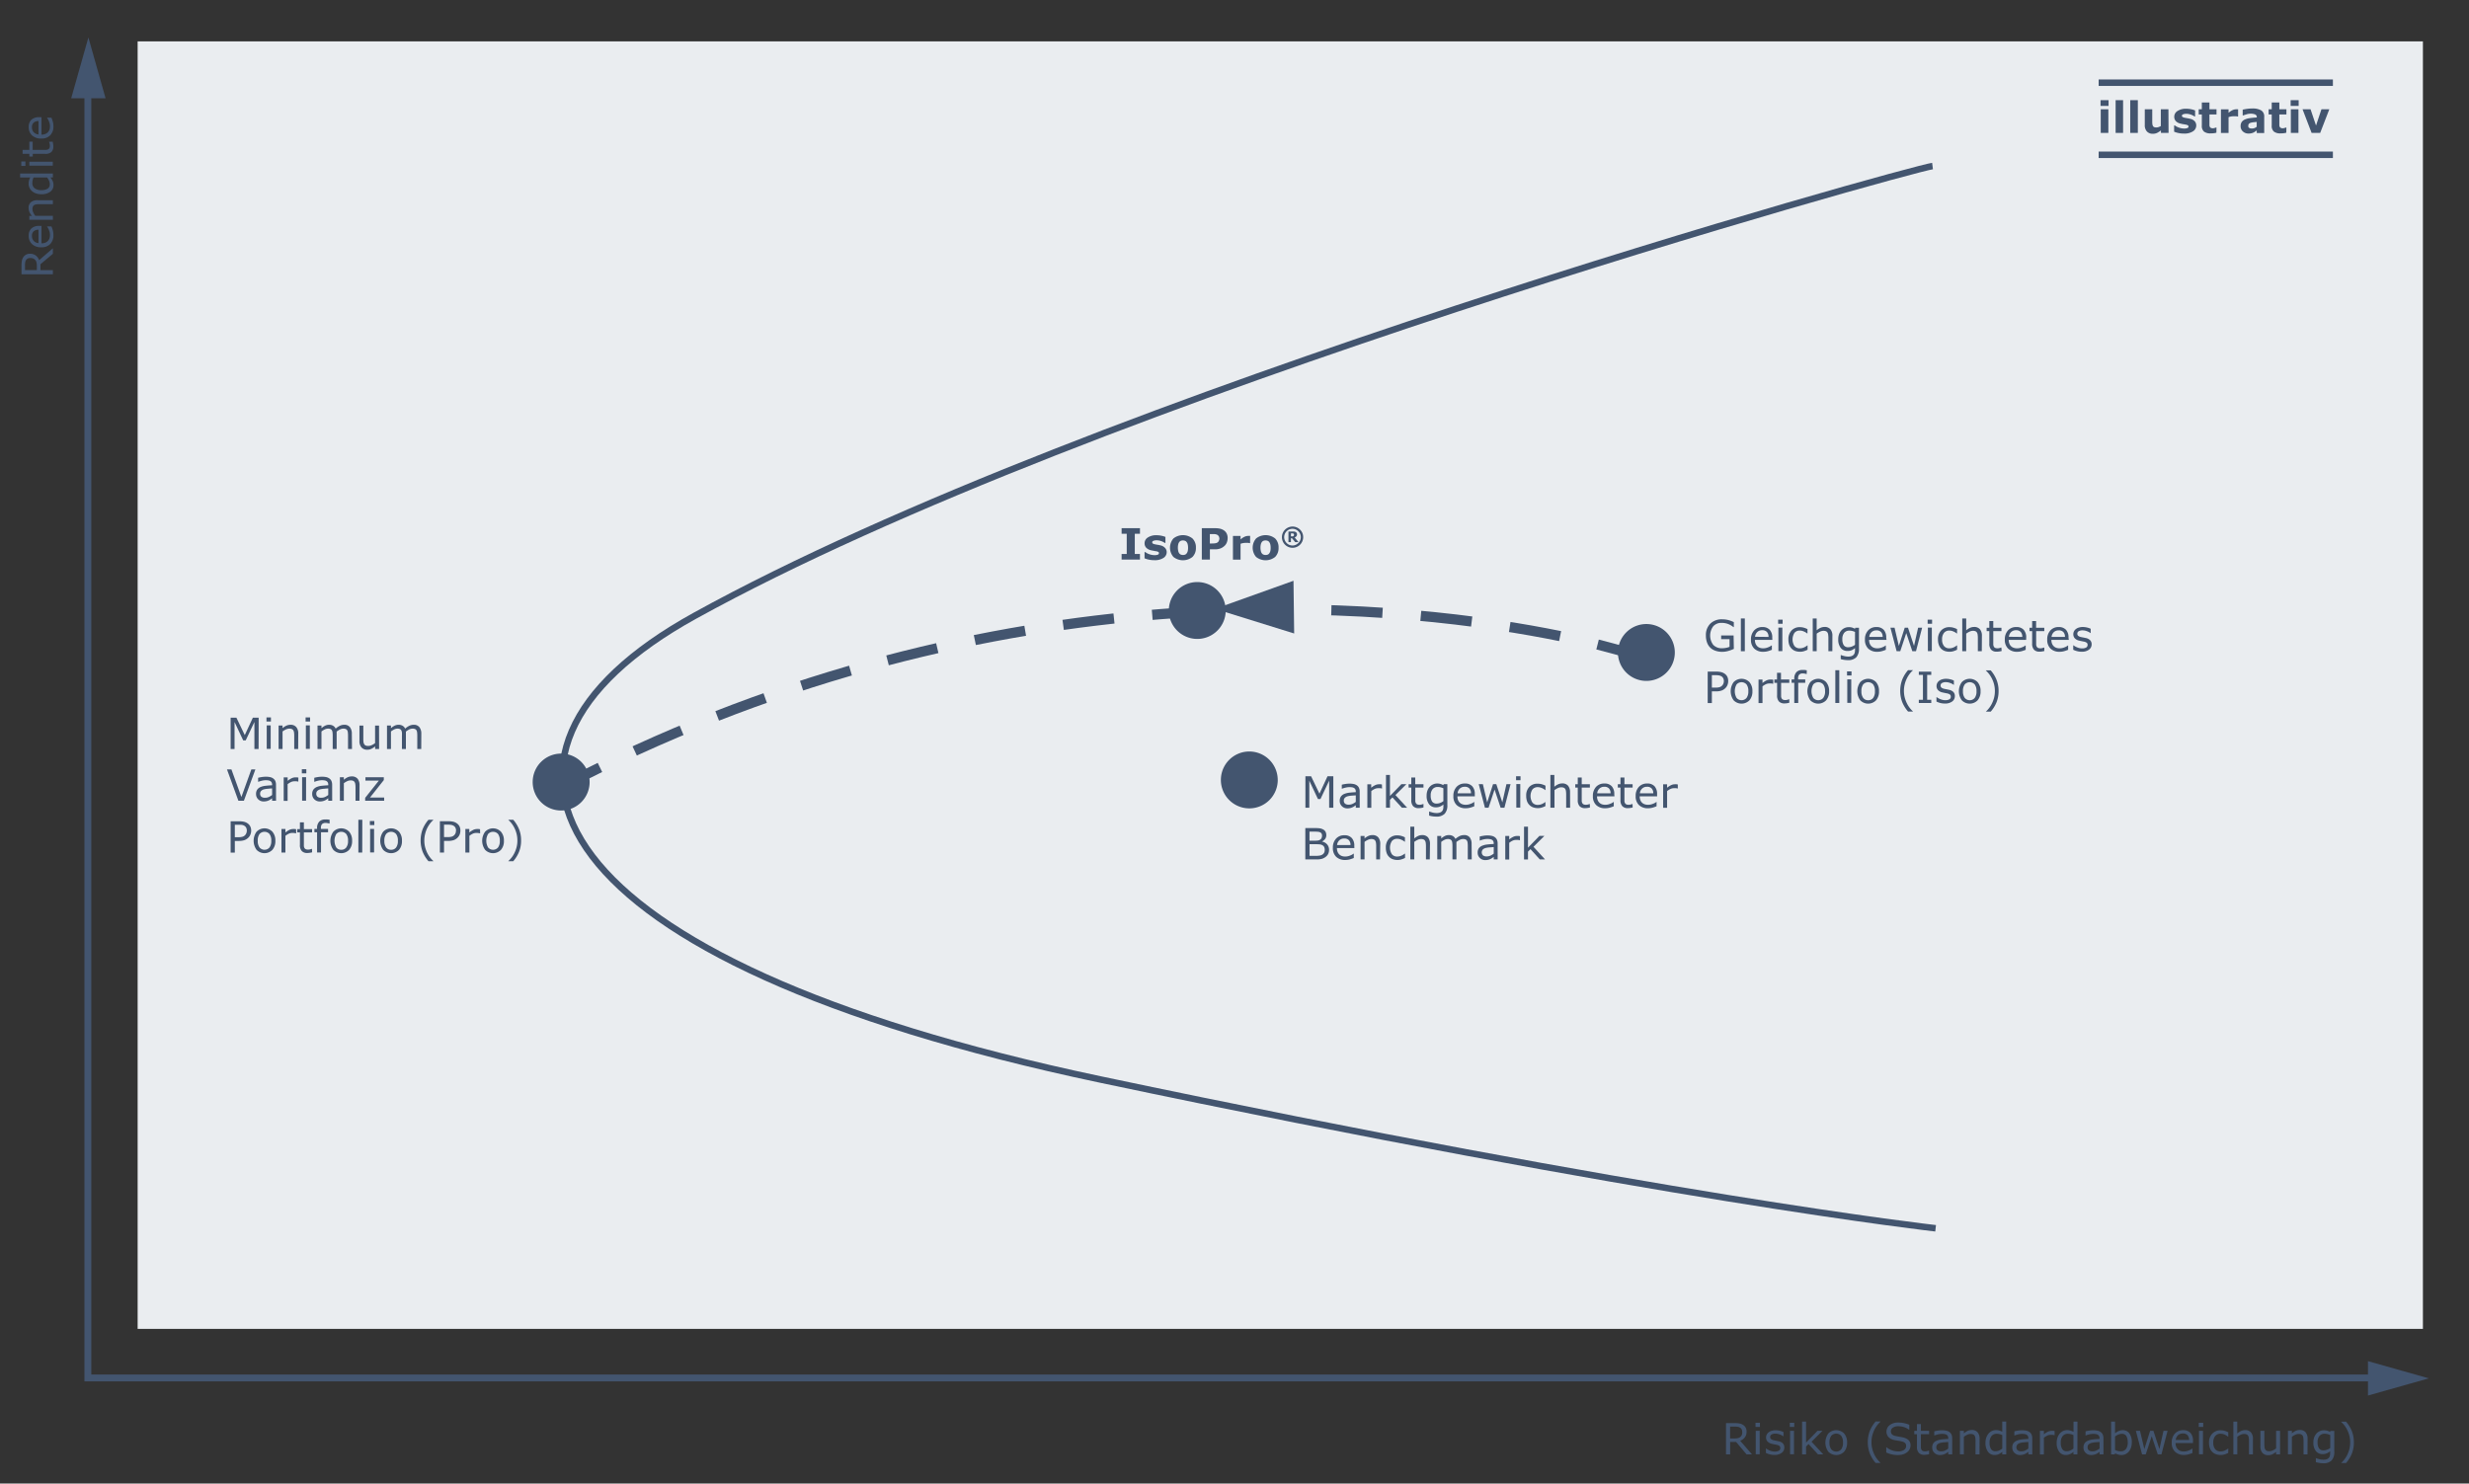 <svg xmlns="http://www.w3.org/2000/svg" viewBox="0 0 992.13 596.29"><rect x="0" y="0" width="992.13" height="596.29" fill="#333333" stroke="none"/><defs><style>.cls-1{fill:#407651;}.cls-2{fill:#eaedf0;}.cls-3,.cls-5,.cls-6,.cls-7,.cls-8{fill:none;stroke:#43556f;}.cls-3,.cls-5,.cls-6,.cls-7{stroke-miterlimit:10;}.cls-3{stroke-width:2.76px;}.cls-4{fill:#43556f;}.cls-5{stroke-width:2.61px;}.cls-6,.cls-7{stroke-width:4.09px;}.cls-7{stroke-dasharray:20.58 15.44;}.cls-8{stroke-width:2.6px;}</style></defs><g id="Ebene_4" data-name="Ebene 4"><path class="cls-1" d="M321.3,280.24h-4.61v4.62h-1.41v-4.62h-4.61v-1.35h4.61v-4.61h1.41v4.61h4.61Z"/><path class="cls-1" d="M338,279a2.6,2.6,0,0,1,.67.91,3.24,3.24,0,0,1,.27,1.42,3.87,3.87,0,0,1-1.2,2.84,4,4,0,0,1-1.49.87,5.93,5.93,0,0,1-1.88.29,9,9,0,0,1-2.07-.25,9.88,9.88,0,0,1-1.67-.55v-1.77h.13a6.78,6.78,0,0,0,1.69.79,6.11,6.11,0,0,0,1.88.31,4.32,4.32,0,0,0,1.14-.17,2.44,2.44,0,0,0,1-.53,2.51,2.51,0,0,0,.58-.82,2.87,2.87,0,0,0,.19-1.13,2.5,2.5,0,0,0-.22-1.13,1.67,1.67,0,0,0-.59-.69,2.21,2.21,0,0,0-.93-.36,6.11,6.11,0,0,0-1.16-.1h-.77v-1.41h.6a3.58,3.58,0,0,0,2.05-.53,1.81,1.81,0,0,0,.77-1.57,1.58,1.58,0,0,0-.2-.8,1.63,1.63,0,0,0-.54-.57,2.63,2.63,0,0,0-.78-.3,4.48,4.48,0,0,0-.94-.09,5.78,5.78,0,0,0-1.71.29,7.43,7.43,0,0,0-1.71.81H331V273a8.14,8.14,0,0,1,1.6-.55,7.89,7.89,0,0,1,1.94-.25,7.16,7.16,0,0,1,1.63.17,3.9,3.9,0,0,1,1.27.54,2.85,2.85,0,0,1,.92,1,2.8,2.8,0,0,1,.31,1.35,2.55,2.55,0,0,1-.74,1.83,3.26,3.26,0,0,1-1.74,1v.12a3.81,3.81,0,0,1,.93.28A2.85,2.85,0,0,1,338,279Z"/><path class="cls-1" d="M350.07,278.78a9.12,9.12,0,0,1-1.07,5,4.21,4.21,0,0,1-6.61,0,9.29,9.29,0,0,1-1-4.94,9.16,9.16,0,0,1,1.06-5,4.19,4.19,0,0,1,6.61,0A9.18,9.18,0,0,1,350.07,278.78Zm-2.23,3.84a5.58,5.58,0,0,0,.4-1.61,20.08,20.08,0,0,0,.11-2.23,20.68,20.68,0,0,0-.11-2.24,5,5,0,0,0-.41-1.6,2.21,2.21,0,0,0-.81-1,2.38,2.38,0,0,0-1.31-.34,2.44,2.44,0,0,0-1.32.34,2.2,2.2,0,0,0-.82,1,5.11,5.11,0,0,0-.4,1.64,21.5,21.5,0,0,0-.1,2.21c0,.88,0,1.61.09,2.21a5.15,5.15,0,0,0,.4,1.59,2.16,2.16,0,0,0,.79,1,2.38,2.38,0,0,0,1.36.35,2.44,2.44,0,0,0,1.32-.33A2.1,2.1,0,0,0,347.84,282.62Z"/><path class="cls-1" d="M362.7,276a4.2,4.2,0,0,1-.8,2.82,3.37,3.37,0,0,1-4.63,0,4.3,4.3,0,0,1-.79-2.81,4.16,4.16,0,0,1,.81-2.82,3.36,3.36,0,0,1,4.63,0A4.27,4.27,0,0,1,362.7,276Zm-1.5,0a3.93,3.93,0,0,0-.38-2,1.59,1.59,0,0,0-2.46,0,5.78,5.78,0,0,0,0,4.07,1.61,1.61,0,0,0,2.46,0A4,4,0,0,0,361.2,276Zm7.35-3.5-6.6,12.6h-1.4l6.61-12.6Zm4.06,9.11a4.2,4.2,0,0,1-.8,2.82,2.93,2.93,0,0,1-2.31.92,2.88,2.88,0,0,1-2.32-.93,4.29,4.29,0,0,1-.79-2.8,4.22,4.22,0,0,1,.8-2.82,3.39,3.39,0,0,1,4.64,0A4.26,4.26,0,0,1,372.61,281.59Zm-1.5,0a3.93,3.93,0,0,0-.38-2,1.59,1.59,0,0,0-2.46,0,5.78,5.78,0,0,0,0,4.07,1.61,1.61,0,0,0,2.46,0A4,4,0,0,0,371.11,281.59Z"/><path class="cls-1" d="M389.85,280.24a6.44,6.44,0,0,1-.33,2.11,4.64,4.64,0,0,1-.93,1.61,3.89,3.89,0,0,1-1.31,1,3.85,3.85,0,0,1-1.61.34,5,5,0,0,1-1.33-.16,5.35,5.35,0,0,1-1.21-.5v4h-1.6V275.63h1.6v1a6.2,6.2,0,0,1,1.42-.89,4,4,0,0,1,1.69-.36,3.11,3.11,0,0,1,2.66,1.29A5.88,5.88,0,0,1,389.85,280.24Zm-1.64.05a4.53,4.53,0,0,0-.58-2.56,2.05,2.05,0,0,0-1.8-.85,3.51,3.51,0,0,0-1.38.3,6.36,6.36,0,0,0-1.32.78v5.36a6.07,6.07,0,0,0,1.16.41,5.18,5.18,0,0,0,1.1.11,2.56,2.56,0,0,0,2.08-.9A4.08,4.08,0,0,0,388.21,280.29Z"/><path class="cls-1" d="M398.23,277.37h-.08a6.38,6.38,0,0,0-.69-.13c-.23,0-.49,0-.79,0a3.28,3.28,0,0,0-1.43.32,7.3,7.3,0,0,0-1.32.84v6.71h-1.59v-9.45h1.59V277A7.71,7.71,0,0,1,395.6,276a3.64,3.64,0,0,1,1.47-.32l.6,0,.56.08Z"/><path class="cls-1" d="M407.79,280.36A5.31,5.31,0,0,1,406.6,284a4.44,4.44,0,0,1-6.36,0,6.24,6.24,0,0,1,0-7.3,4.44,4.44,0,0,1,6.36,0A5.31,5.31,0,0,1,407.79,280.36Zm-1.64,0a4.32,4.32,0,0,0-.72-2.73,2.7,2.7,0,0,0-4,0,5.48,5.48,0,0,0,0,5.43,2.64,2.64,0,0,0,4,0A4.31,4.31,0,0,0,406.15,280.36Z"/><path class="cls-1" d="M421.09,281.81a3.26,3.26,0,0,1-1,2.56,4,4,0,0,1-2.71.89,10.36,10.36,0,0,1-1.09-.07c-.45-.05-.82-.11-1.13-.17v-1.57h.09c.24.08.52.16.86.25a4.48,4.48,0,0,0,1,.12,3.77,3.77,0,0,0,1.24-.17,1.4,1.4,0,0,0,.68-.51,1.9,1.9,0,0,0,.29-.83,7.74,7.74,0,0,0,.07-1.14v-7.35h-2.67v-1.34h4.34Z"/><path class="cls-1" d="M431.57,285.08H430v-1l-.57.4a4.36,4.36,0,0,1-.7.41,4.93,4.93,0,0,1-.92.33,5.27,5.27,0,0,1-1.21.13,3,3,0,0,1-2.16-.85,2.81,2.81,0,0,1-.89-2.16,3,3,0,0,1,.46-1.74,3.06,3.06,0,0,1,1.31-1,7,7,0,0,1,2.08-.52c.8-.09,1.67-.16,2.6-.2v-.25a1.92,1.92,0,0,0-.19-.89,1.35,1.35,0,0,0-.55-.56,2.21,2.21,0,0,0-.81-.26,6.41,6.41,0,0,0-1-.07,6.68,6.68,0,0,0-1.4.16,10.93,10.93,0,0,0-1.59.48h-.08v-1.62c.31-.08.75-.17,1.34-.28a10.4,10.4,0,0,1,1.74-.15,8.14,8.14,0,0,1,1.74.17,3.47,3.47,0,0,1,1.28.56,2.6,2.6,0,0,1,.81,1,3.64,3.64,0,0,1,.28,1.53ZM430,282.76v-2.64l-1.72.13a8.92,8.92,0,0,0-1.56.25,2.57,2.57,0,0,0-1.11.6,1.76,1.76,0,0,0,.07,2.36,2.33,2.33,0,0,0,1.5.41,3.5,3.5,0,0,0,1.53-.33A7.63,7.63,0,0,0,430,282.76Z"/><path class="cls-1" d="M442.54,285.08H441V279.7a9.37,9.37,0,0,0-.08-1.22,2.12,2.12,0,0,0-.28-.89,1.22,1.22,0,0,0-.61-.53,2.5,2.5,0,0,0-1-.18,3.19,3.19,0,0,0-1.36.33,6.46,6.46,0,0,0-1.37.82v7.05h-1.59V271.92h1.59v4.76a6.54,6.54,0,0,1,1.54-1,3.93,3.93,0,0,1,1.64-.35,2.93,2.93,0,0,1,2.33.92,3.92,3.92,0,0,1,.81,2.66Z"/><path class="cls-1" d="M451.5,277.37h-.08a6.38,6.38,0,0,0-.69-.13c-.23,0-.49,0-.8,0a3.23,3.23,0,0,0-1.42.32,7.3,7.3,0,0,0-1.32.84v6.71H445.6v-9.45h1.59V277a7.68,7.68,0,0,1,1.67-1.08,3.72,3.72,0,0,1,1.48-.32l.6,0,.56.08Z"/><rect class="cls-2" x="55.31" y="16.63" width="918.3" height="517.49"/><polyline class="cls-3" points="35.31 25.87 35.31 553.84 965.28 553.84"/><polygon class="cls-4" points="28.61 39.5 35.52 15.06 42.42 39.5 28.61 39.5"/><polygon class="cls-4" points="520.04 254.62 488.22 244.72 519.77 233.43 520.04 254.62"/><polygon class="cls-4" points="951.54 547.09 975.98 554 951.54 560.91 951.54 547.09"/><path class="cls-5" d="M776.56,66.74c-8.64,1.1-335.74,91.5-497.44,180.8-102.35,56.53-61.71,138.91,162.94,186.32S777.8,493.69,777.8,493.69"/><path class="cls-4" d="M236.93,314.32a11.44,11.44,0,1,1-11.43-11.43,11.43,11.43,0,0,1,11.43,11.43"/><path class="cls-4" d="M492.48,244.26A11.43,11.43,0,1,1,480,234a11.42,11.42,0,0,1,12.48,10.28"/><path class="cls-4" d="M513.45,313.48A11.43,11.43,0,1,1,502,302.05a11.44,11.44,0,0,1,11.44,11.43"/><path class="cls-4" d="M673,262.25a11.43,11.43,0,1,1-11.43-11.43A11.43,11.43,0,0,1,673,262.25"/><path class="cls-6" d="M651.63,261.65s-3.35-1-9.67-2.6"/><path class="cls-7" d="M626.91,255.67C569,243.87,416.74,225.17,248,305.11"/><path class="cls-6" d="M241.08,308.46q-4.47,2.19-9,4.47"/><path class="cls-4" d="M458.08,224.9H450.7v-2.24h2.06v-8.13H450.7V212.3h7.38v2.23H456v8.13h2.07Z"/><path class="cls-4" d="M468.82,221.89a2.75,2.75,0,0,1-1.32,2.37,6.36,6.36,0,0,1-3.62.9,10.22,10.22,0,0,1-2.3-.24,8.41,8.41,0,0,1-1.66-.52v-2.51h.28c.16.11.33.23.53.35a5.59,5.59,0,0,0,.85.42,6.9,6.9,0,0,0,1.08.33,5.84,5.84,0,0,0,1.28.14,3.4,3.4,0,0,0,1.33-.2.63.63,0,0,0,.43-.59.53.53,0,0,0-.25-.5,3,3,0,0,0-1-.3c-.23,0-.54-.11-.92-.17s-.74-.13-1.06-.21a3.77,3.77,0,0,1-1.92-1.06,2.58,2.58,0,0,1-.62-1.78,2.7,2.7,0,0,1,1.3-2.28,6,6,0,0,1,3.55-.91,9,9,0,0,1,2,.22,8.42,8.42,0,0,1,1.53.46v2.4h-.27a6.32,6.32,0,0,0-1.54-.76,5.6,5.6,0,0,0-1.76-.29,3.25,3.25,0,0,0-1.24.21c-.33.13-.5.32-.5.57a.63.63,0,0,0,.23.52,3.12,3.12,0,0,0,1.07.35c.31.07.65.13,1,.18s.71.14,1.08.23a3.36,3.36,0,0,1,1.77,1A2.44,2.44,0,0,1,468.82,221.89Z"/><path class="cls-4" d="M480.56,220.15a5,5,0,0,1-1.37,3.69,6.14,6.14,0,0,1-7.68,0,5.7,5.7,0,0,1,0-7.4,6.15,6.15,0,0,1,7.68,0A5,5,0,0,1,480.56,220.15Zm-3.75,2.31a2.35,2.35,0,0,0,.44-.88,5.21,5.21,0,0,0,.15-1.41,5.63,5.63,0,0,0-.15-1.41,2.22,2.22,0,0,0-.43-.9,1.35,1.35,0,0,0-.65-.49,2.18,2.18,0,0,0-.82-.15,2.37,2.37,0,0,0-.78.12,1.65,1.65,0,0,0-.66.47,2.57,2.57,0,0,0-.44.91,6.21,6.21,0,0,0,0,2.8,2.31,2.31,0,0,0,.42.92,1.6,1.6,0,0,0,.65.48,2.31,2.31,0,0,0,.86.15,2.35,2.35,0,0,0,.79-.14A1.46,1.46,0,0,0,476.81,222.46Z"/><path class="cls-4" d="M493.31,216.27a5,5,0,0,1-.29,1.66,3.7,3.7,0,0,1-.85,1.36,5.15,5.15,0,0,1-1.68,1.12,6,6,0,0,1-2.31.38h-2v4.11h-3.25V212.3h5.35a9,9,0,0,1,2,.2,4.82,4.82,0,0,1,1.46.63,3.37,3.37,0,0,1,1.16,1.27A4,4,0,0,1,493.31,216.27Zm-3.36.08a1.45,1.45,0,0,0-.29-.92,1.6,1.6,0,0,0-.66-.54,3.06,3.06,0,0,0-1-.22l-1.28,0h-.56v3.77h.93a7.35,7.35,0,0,0,1.37-.11,1.86,1.86,0,0,0,.9-.4,1.53,1.53,0,0,0,.45-.65A2.68,2.68,0,0,0,490,216.35Z"/><path class="cls-4" d="M502.33,218.3h-.27a2.69,2.69,0,0,0-.62-.11l-.72,0a6.55,6.55,0,0,0-1.15.09,6.3,6.3,0,0,0-1.07.28v6.37h-3.06v-9.51h3.06v1.4a6.23,6.23,0,0,1,1.75-1.15,3.81,3.81,0,0,1,1.37-.28H502l.35,0Z"/><path class="cls-4" d="M513.77,220.15a5,5,0,0,1-1.36,3.69,6.14,6.14,0,0,1-7.68,0,5.7,5.7,0,0,1,0-7.4,6.15,6.15,0,0,1,7.68,0A5,5,0,0,1,513.77,220.15ZM510,222.46a2.51,2.51,0,0,0,.44-.88,5.21,5.21,0,0,0,.15-1.41,5.63,5.63,0,0,0-.15-1.41,2.52,2.52,0,0,0-.43-.9,1.35,1.35,0,0,0-.65-.49,2.21,2.21,0,0,0-.82-.15,2.37,2.37,0,0,0-.78.12,1.65,1.65,0,0,0-.66.47,2.57,2.57,0,0,0-.44.91,6.21,6.21,0,0,0,0,2.8,2.31,2.31,0,0,0,.42.92,1.6,1.6,0,0,0,.65.48,2.28,2.28,0,0,0,.86.15,2.35,2.35,0,0,0,.79-.14A1.46,1.46,0,0,0,510,222.46Z"/><path class="cls-4" d="M523.66,215.89a4.27,4.27,0,1,1-1.25-3A4.12,4.12,0,0,1,523.66,215.89Zm-.95,0a3.25,3.25,0,0,0-1-2.36,3.28,3.28,0,0,0-4.7,0,3.34,3.34,0,0,0,0,4.73,3.28,3.28,0,0,0,4.7,0A3.25,3.25,0,0,0,522.71,215.89Zm-.92,2h-1.34l-1.29-1.56h-.42v1.56h-1v-4.25h1.62a7.1,7.1,0,0,1,.72,0,1.75,1.75,0,0,1,.53.18,1,1,0,0,1,.43.4,1.09,1.09,0,0,1,.14.57,1.11,1.11,0,0,1-.27.77,1.8,1.8,0,0,1-.68.47Zm-1.83-3a.48.48,0,0,0-.06-.24.34.34,0,0,0-.19-.18.62.62,0,0,0-.28-.09l-.36,0h-.33v1.2H519a2,2,0,0,0,.45,0,.82.82,0,0,0,.3-.12.68.68,0,0,0,.17-.21A.85.85,0,0,0,520,214.93Z"/><path class="cls-4" d="M847.29,42.57h-3.22V40.26h3.22Zm-.08,10.85h-3.06v-9.5h3.06Z"/><path class="cls-4" d="M853.13,53.42h-3V40.26h3Z"/><path class="cls-4" d="M859.06,53.42H856V40.26h3.06Z"/><path class="cls-4" d="M871.4,53.42h-3.06v-1a9.12,9.12,0,0,1-1.55,1,3.71,3.71,0,0,1-1.67.34,3.12,3.12,0,0,1-2.42-.91,3.74,3.74,0,0,1-.85-2.67V43.92h3v4.71c0,.48,0,.88.05,1.2a1.94,1.94,0,0,0,.22.79,1,1,0,0,0,.48.46,2.26,2.26,0,0,0,.91.14,2.91,2.91,0,0,0,.87-.14,4.15,4.15,0,0,0,.91-.42V43.92h3.06Z"/><path class="cls-4" d="M882.53,50.41a2.77,2.77,0,0,1-1.32,2.38,6.32,6.32,0,0,1-3.61.9,10.15,10.15,0,0,1-2.3-.24,9.14,9.14,0,0,1-1.66-.52V50.42h.28c.15.11.33.22.53.35a4.52,4.52,0,0,0,.85.41,7.51,7.51,0,0,0,1.07.34,5.86,5.86,0,0,0,1.29.14,3.4,3.4,0,0,0,1.33-.2.65.65,0,0,0,.43-.59.54.54,0,0,0-.26-.5,3.11,3.11,0,0,0-1-.31c-.23-.05-.53-.1-.92-.16a8.77,8.77,0,0,1-1-.22,3.61,3.61,0,0,1-1.92-1,2.6,2.6,0,0,1-.63-1.78,2.68,2.68,0,0,1,1.3-2.28,6.08,6.08,0,0,1,3.55-.91,9.67,9.67,0,0,1,2,.21,8.08,8.08,0,0,1,1.53.47v2.4h-.26a6.39,6.39,0,0,0-1.55-.76,5.54,5.54,0,0,0-1.75-.29,3.43,3.43,0,0,0-1.24.2c-.34.14-.5.33-.5.58A.6.6,0,0,0,877,47a3.14,3.14,0,0,0,1.08.36l1,.18c.36.06.72.14,1.08.23a3.36,3.36,0,0,1,1.78,1A2.51,2.51,0,0,1,882.53,50.41Z"/><path class="cls-4" d="M890.63,53.34a7.68,7.68,0,0,1-1,.2,10.23,10.23,0,0,1-1.34.07,4.09,4.09,0,0,1-2.65-.72,3,3,0,0,1-.87-2.46V46h-1.25V43.92h1.25V41.2h3.06v2.72h2.84V46h-2.84v3.37c0,.33,0,.62,0,.87a1.78,1.78,0,0,0,.13.67.91.91,0,0,0,.42.47,1.71,1.71,0,0,0,.87.18,2.46,2.46,0,0,0,.62-.11,2.53,2.53,0,0,0,.54-.18h.25Z"/><path class="cls-4" d="M899.34,46.82h-.27a2.93,2.93,0,0,0-.62-.1l-.72,0a7.68,7.68,0,0,0-1.15.08,6.39,6.39,0,0,0-1.07.29v6.36h-3.06v-9.5h3.06v1.4a6.23,6.23,0,0,1,1.75-1.15,3.8,3.8,0,0,1,1.36-.28H899l.35,0Z"/><path class="cls-4" d="M906.82,52.42l-.61.45a4.72,4.72,0,0,1-.68.41,3.88,3.88,0,0,1-.93.3,5.09,5.09,0,0,1-1.06.1,3.24,3.24,0,0,1-2.27-.84,2.77,2.77,0,0,1-.91-2.14,2.89,2.89,0,0,1,.46-1.7,3.09,3.09,0,0,1,1.32-1,7.14,7.14,0,0,1,2.1-.54c.84-.11,1.7-.19,2.6-.24v0A1.1,1.1,0,0,0,906.2,46a4.67,4.67,0,0,0-1.9-.3,5.37,5.37,0,0,0-1.61.27c-.57.17-1,.31-1.22.41h-.28v-2.3c.32-.08.84-.18,1.57-.3a14.45,14.45,0,0,1,2.18-.17,6.78,6.78,0,0,1,3.75.8A2.83,2.83,0,0,1,909.84,47v6.46h-3Zm0-1.48V49l-1.34.14a6.58,6.58,0,0,0-1.09.21,1.66,1.66,0,0,0-.7.42,1,1,0,0,0-.24.72,2,2,0,0,0,0,.48.75.75,0,0,0,.26.35,1.09,1.09,0,0,0,.46.25,3,3,0,0,0,.85.08,2.64,2.64,0,0,0,.93-.18A3,3,0,0,0,906.82,50.94Z"/><path class="cls-4" d="M918.72,53.34a7.68,7.68,0,0,1-1,.2,10.23,10.23,0,0,1-1.34.07,4.09,4.09,0,0,1-2.65-.72,3,3,0,0,1-.87-2.46V46h-1.25V43.92h1.25V41.2h3.06v2.72h2.84V46h-2.84v3.37c0,.33,0,.62,0,.87a1.78,1.78,0,0,0,.13.67.91.91,0,0,0,.42.47,1.71,1.71,0,0,0,.87.18,2.46,2.46,0,0,0,.62-.11,2.53,2.53,0,0,0,.54-.18h.25Z"/><path class="cls-4" d="M923.68,42.57h-3.22V40.26h3.22Zm-.08,10.85h-3.06v-9.5h3.06Z"/><path class="cls-4" d="M936,43.92l-3.67,9.5h-3.45l-3.64-9.5h3.22l2.2,6.54,2.18-6.54Z"/><path class="cls-4" d="M103.91,301.06h-1.68V290.2l-3.5,7.39h-1l-3.48-7.39v10.86H92.68v-12.6H95l3.36,7,3.25-7h2.33Z"/><path class="cls-4" d="M108.87,290h-1.79v-1.65h1.79Zm-.1,11h-1.59v-9.45h1.59Z"/><path class="cls-4" d="M119.82,301.06h-1.59v-5.38a9.33,9.33,0,0,0-.07-1.22,2.33,2.33,0,0,0-.28-.9,1.38,1.38,0,0,0-.61-.53,2.73,2.73,0,0,0-1-.17,3.41,3.41,0,0,0-1.37.32,7.68,7.68,0,0,0-1.36.82v7.06h-1.59v-9.45h1.59v1.05a6.59,6.59,0,0,1,1.54-1,4.09,4.09,0,0,1,1.63-.35,2.92,2.92,0,0,1,2.34.93,3.89,3.89,0,0,1,.8,2.65Z"/><path class="cls-4" d="M124.6,290h-1.8v-1.65h1.8Zm-.1,11h-1.59v-9.45h1.59Z"/><path class="cls-4" d="M141.44,301.06h-1.59v-5.38a11.22,11.22,0,0,0-.06-1.18,2.27,2.27,0,0,0-.23-.9,1.19,1.19,0,0,0-.56-.55,2.26,2.26,0,0,0-1.05-.19,3,3,0,0,0-1.33.33,8.56,8.56,0,0,0-1.34.85c0,.13,0,.29,0,.46s0,.34,0,.51v6.05h-1.59v-5.38a11.14,11.14,0,0,0-.06-1.19,2.27,2.27,0,0,0-.23-.9,1.24,1.24,0,0,0-.56-.55,2.42,2.42,0,0,0-1.05-.18,3,3,0,0,0-1.31.32,8.47,8.47,0,0,0-1.3.82v7.06h-1.59v-9.45h1.59v1.05a7,7,0,0,1,1.48-1,3.69,3.69,0,0,1,1.58-.35,3.14,3.14,0,0,1,1.64.41,2.5,2.5,0,0,1,1,1.13,7.6,7.6,0,0,1,1.76-1.18,4.08,4.08,0,0,1,1.7-.36,2.74,2.74,0,0,1,2.3,1,4.2,4.2,0,0,1,.74,2.63Z"/><path class="cls-4" d="M152.34,301.06h-1.59V300a7.74,7.74,0,0,1-1.54,1,3.78,3.78,0,0,1-1.63.34,3,3,0,0,1-2.31-.91,3.78,3.78,0,0,1-.83-2.67v-6.13H146V297a10.74,10.74,0,0,0,.06,1.23,2.53,2.53,0,0,0,.29.88,1.3,1.3,0,0,0,.6.54,2.6,2.6,0,0,0,1.05.17,3.47,3.47,0,0,0,1.35-.32,6.54,6.54,0,0,0,1.37-.82v-7.06h1.59Z"/><path class="cls-4" d="M169.27,301.06h-1.59v-5.38a11.22,11.22,0,0,0-.06-1.18,2.45,2.45,0,0,0-.23-.9,1.24,1.24,0,0,0-.56-.55,2.26,2.26,0,0,0-1.05-.19,3,3,0,0,0-1.34.33,9,9,0,0,0-1.33.85c0,.13,0,.29,0,.46s0,.34,0,.51v6.05h-1.6v-5.38a11.24,11.24,0,0,0,0-1.19,2.66,2.66,0,0,0-.23-.9,1.24,1.24,0,0,0-.56-.55,2.45,2.45,0,0,0-1-.18,3,3,0,0,0-1.31.32,8.55,8.55,0,0,0-1.31.82v7.06h-1.59v-9.45h1.59v1.05a7,7,0,0,1,1.49-1,3.69,3.69,0,0,1,1.58-.35,3.08,3.08,0,0,1,1.63.41,2.52,2.52,0,0,1,1,1.13,7.6,7.6,0,0,1,1.76-1.18,4.08,4.08,0,0,1,1.7-.36,2.75,2.75,0,0,1,2.3,1,4.2,4.2,0,0,1,.74,2.63Z"/><path class="cls-4" d="M102.62,309.26,98,321.86H95.8l-4.59-12.6H93l4,11.09,4-11.09Z"/><path class="cls-4" d="M110.92,321.86h-1.58v-1c-.15.1-.34.23-.58.41a4.42,4.42,0,0,1-1.61.73,4.82,4.82,0,0,1-1.21.13,3,3,0,0,1-2.16-.84,2.84,2.84,0,0,1-.89-2.16,3,3,0,0,1,.46-1.74,3.15,3.15,0,0,1,1.31-1.05,7.28,7.28,0,0,1,2.08-.51c.8-.09,1.67-.16,2.6-.2v-.25a2,2,0,0,0-.19-.9,1.48,1.48,0,0,0-.55-.56,2.41,2.41,0,0,0-.81-.26,8,8,0,0,0-1-.07,6.74,6.74,0,0,0-1.4.17,10.93,10.93,0,0,0-1.59.48h-.08v-1.62c.31-.08.75-.18,1.34-.28a10.4,10.4,0,0,1,1.74-.15,8,8,0,0,1,1.73.16,3.3,3.3,0,0,1,1.29.57,2.56,2.56,0,0,1,.81,1,3.72,3.72,0,0,1,.28,1.54Zm-1.58-2.33V316.9c-.49,0-1.06.07-1.72.13a8.9,8.9,0,0,0-1.56.24,2.59,2.59,0,0,0-1.11.61,1.5,1.5,0,0,0-.42,1.13,1.49,1.49,0,0,0,.49,1.22,2.28,2.28,0,0,0,1.5.41,3.64,3.64,0,0,0,1.53-.32A7.08,7.08,0,0,0,109.34,319.53Z"/><path class="cls-4" d="M119.88,314.14h-.08l-.69-.12c-.23,0-.49,0-.79,0a3.26,3.26,0,0,0-1.43.33,7.3,7.3,0,0,0-1.32.84v6.71H114v-9.45h1.59v1.39a8.24,8.24,0,0,1,1.67-1.07,3.56,3.56,0,0,1,1.48-.32l.6,0,.56.08Z"/><path class="cls-4" d="M123.09,310.83h-1.8v-1.66h1.8Zm-.1,11H121.4v-9.45H123Z"/><path class="cls-4" d="M133.48,321.86H131.9v-1l-.57.41a4.36,4.36,0,0,1-.7.41,4.41,4.41,0,0,1-.91.32,4.88,4.88,0,0,1-1.21.13,3,3,0,0,1-2.17-.84,2.88,2.88,0,0,1-.89-2.16,3,3,0,0,1,.46-1.74,3.18,3.18,0,0,1,1.32-1.05,7.13,7.13,0,0,1,2.07-.51c.81-.09,1.67-.16,2.6-.2v-.25a1.87,1.87,0,0,0-.19-.9,1.48,1.48,0,0,0-.55-.56,2.27,2.27,0,0,0-.81-.26,8,8,0,0,0-1-.07,6.82,6.82,0,0,0-1.4.17,10.93,10.93,0,0,0-1.59.48h-.08v-1.62c.31-.08.76-.18,1.34-.28a10.4,10.4,0,0,1,1.74-.15,8.18,8.18,0,0,1,1.74.16,3.32,3.32,0,0,1,1.28.57,2.4,2.4,0,0,1,.81,1,3.72,3.72,0,0,1,.28,1.54Zm-1.58-2.33V316.9c-.49,0-1.06.07-1.71.13a9.2,9.2,0,0,0-1.57.24,2.61,2.61,0,0,0-1.1.61,1.47,1.47,0,0,0-.43,1.13,1.52,1.52,0,0,0,.49,1.22,2.28,2.28,0,0,0,1.5.41,3.64,3.64,0,0,0,1.53-.32A6.75,6.75,0,0,0,131.9,319.53Z"/><path class="cls-4" d="M144.45,321.86h-1.59v-5.38a9.26,9.26,0,0,0-.08-1.22,2.22,2.22,0,0,0-.28-.9,1.32,1.32,0,0,0-.61-.53,2.7,2.7,0,0,0-1-.17,3.36,3.36,0,0,0-1.36.32,7,7,0,0,0-1.36.82v7.06h-1.59v-9.45h1.59v1a6.39,6.39,0,0,1,1.54-1,4,4,0,0,1,1.63-.34,2.93,2.93,0,0,1,2.34.92,4,4,0,0,1,.8,2.66Z"/><path class="cls-4" d="M154.37,321.86h-7.63v-1.18l5.51-6.94h-5.4v-1.33h7.38v1.13l-5.54,7h5.68Z"/><path class="cls-4" d="M100.93,333.87a4,4,0,0,1-.3,1.55,3.6,3.6,0,0,1-.81,1.24,4.36,4.36,0,0,1-1.54,1A6.83,6.83,0,0,1,96,338H94.36v4.7H92.68v-12.6H96.1a8.08,8.08,0,0,1,1.92.19,4.21,4.21,0,0,1,1.4.6,3.35,3.35,0,0,1,1.11,1.2A3.77,3.77,0,0,1,100.93,333.87Zm-1.75,0a2.48,2.48,0,0,0-.23-1.13,1.82,1.82,0,0,0-.69-.79,2.76,2.76,0,0,0-.93-.38A6.67,6.67,0,0,0,96,331.5H94.36v5h1.41a6.18,6.18,0,0,0,1.65-.18,2.3,2.3,0,0,0,1-.58,2.46,2.46,0,0,0,.56-.85A2.93,2.93,0,0,0,99.18,333.91Z"/><path class="cls-4" d="M110.65,337.94a5.28,5.28,0,0,1-1.19,3.64,4.44,4.44,0,0,1-6.36,0,6.22,6.22,0,0,1,0-7.29,4.42,4.42,0,0,1,6.36,0A5.31,5.31,0,0,1,110.65,337.94Zm-1.64,0a4.28,4.28,0,0,0-.72-2.73,2.7,2.7,0,0,0-4,0,4.29,4.29,0,0,0-.71,2.73,4.36,4.36,0,0,0,.71,2.69,2.64,2.64,0,0,0,4,0A4.22,4.22,0,0,0,109,337.94Z"/><path class="cls-4" d="M119,334.94h-.08a6.14,6.14,0,0,0-1.48-.16,3.26,3.26,0,0,0-1.43.33,6.35,6.35,0,0,0-1.32.84v6.71h-1.59v-9.45h1.59v1.39a8.52,8.52,0,0,1,1.67-1.08,3.71,3.71,0,0,1,1.48-.31,4.56,4.56,0,0,1,.6,0l.56.08Z"/><path class="cls-4" d="M125.42,342.58c-.3.07-.63.14-1,.19a6.87,6.87,0,0,1-.94.08,2.91,2.91,0,0,1-2.2-.78,3.46,3.46,0,0,1-.76-2.5v-5h-1.07v-1.33h1.07v-2.72h1.59v2.72h3.29v1.33h-3.29v4.31c0,.5,0,.89,0,1.17a2,2,0,0,0,.23.78,1.17,1.17,0,0,0,.52.49,2.28,2.28,0,0,0,1,.16,3.35,3.35,0,0,0,.81-.11,6,6,0,0,0,.61-.19h.09Z"/><path class="cls-4" d="M132.43,331h-.09a6.42,6.42,0,0,0-.69-.15,3.61,3.61,0,0,0-.74-.09,2.09,2.09,0,0,0-1.49.46,2.28,2.28,0,0,0-.46,1.63v.33h2.87v1.33H129v8.12h-1.59v-8.12h-1.07v-1.33h1.07v-.32a3.64,3.64,0,0,1,.84-2.58,3.15,3.15,0,0,1,2.42-.9,7,7,0,0,1,1,0,7.79,7.79,0,0,1,.79.12Z"/><path class="cls-4" d="M141.49,337.94a5.28,5.28,0,0,1-1.19,3.64,4.44,4.44,0,0,1-6.36,0,6.22,6.22,0,0,1,0-7.29,4.42,4.42,0,0,1,6.36,0A5.31,5.31,0,0,1,141.49,337.94Zm-1.64,0a4.28,4.28,0,0,0-.72-2.73,2.7,2.7,0,0,0-4,0,5.49,5.49,0,0,0,0,5.42,2.36,2.36,0,0,0,2,.92,2.38,2.38,0,0,0,2-.91A4.22,4.22,0,0,0,139.85,337.94Z"/><path class="cls-4" d="M145.56,342.66H144V329.49h1.59Z"/><path class="cls-4" d="M150.42,331.62h-1.8V330h1.8Zm-.1,11h-1.59v-9.45h1.59Z"/><path class="cls-4" d="M161.52,337.94a5.28,5.28,0,0,1-1.18,3.64,4.44,4.44,0,0,1-6.36,0,6.22,6.22,0,0,1,0-7.29,4.42,4.42,0,0,1,6.36,0A5.31,5.31,0,0,1,161.52,337.94Zm-1.64,0a4.28,4.28,0,0,0-.72-2.73,2.7,2.7,0,0,0-4,0,4.35,4.35,0,0,0-.71,2.73,4.29,4.29,0,0,0,.72,2.69,2.38,2.38,0,0,0,2,.92,2.42,2.42,0,0,0,2-.91A4.28,4.28,0,0,0,159.88,337.94Z"/><path class="cls-4" d="M174.12,346.15h-1.94a13.41,13.41,0,0,1-2.33-3.75,13.05,13.05,0,0,1,0-9.16,13.41,13.41,0,0,1,2.33-3.75h1.94v.09a10,10,0,0,0-1.31,1.42,11.6,11.6,0,0,0-1.16,1.88,11.75,11.75,0,0,0-.82,2.3,10.73,10.73,0,0,0-.32,2.64,10.47,10.47,0,0,0,.31,2.65,12.38,12.38,0,0,0,.83,2.28,11,11,0,0,0,1.16,1.89,10.79,10.79,0,0,0,1.31,1.42Z"/><path class="cls-4" d="M185,333.87a4.15,4.15,0,0,1-.29,1.55,3.78,3.78,0,0,1-.82,1.24,4.27,4.27,0,0,1-1.54,1,6.77,6.77,0,0,1-2.24.32h-1.68v4.7h-1.67v-12.6h3.42a8.19,8.19,0,0,1,1.92.19,4.16,4.16,0,0,1,1.39.6,3.47,3.47,0,0,1,1.12,1.2A3.78,3.78,0,0,1,185,333.87Zm-1.74,0a2.62,2.62,0,0,0-.23-1.13,1.84,1.84,0,0,0-.7-.79,2.79,2.79,0,0,0-.92-.38,6.85,6.85,0,0,0-1.32-.11h-1.66v5h1.42a6.28,6.28,0,0,0,1.65-.18,2.32,2.32,0,0,0,1-.58,2.46,2.46,0,0,0,.56-.85A2.93,2.93,0,0,0,183.21,333.91Z"/><path class="cls-4" d="M192.93,334.94h-.08a6.14,6.14,0,0,0-1.48-.16,3.26,3.26,0,0,0-1.43.33,6.35,6.35,0,0,0-1.32.84v6.71H187v-9.45h1.59v1.39a8.52,8.52,0,0,1,1.67-1.08,3.71,3.71,0,0,1,1.48-.31,4.56,4.56,0,0,1,.6,0l.56.08Z"/><path class="cls-4" d="M202.49,337.94a5.28,5.28,0,0,1-1.19,3.64,4.44,4.44,0,0,1-6.36,0,6.22,6.22,0,0,1,0-7.29,4.42,4.42,0,0,1,6.36,0A5.31,5.31,0,0,1,202.49,337.94Zm-1.65,0a4.35,4.35,0,0,0-.71-2.73,2.7,2.7,0,0,0-4,0,5.46,5.46,0,0,0,0,5.42,2.64,2.64,0,0,0,4,0A4.28,4.28,0,0,0,200.84,337.94Z"/><path class="cls-4" d="M209.39,337.82a11.91,11.91,0,0,1-.83,4.58,13.61,13.61,0,0,1-2.32,3.75H204.3v-.09a11.52,11.52,0,0,0,1.31-1.42,10.34,10.34,0,0,0,1.15-1.89,11.69,11.69,0,0,0,.83-2.28,10.47,10.47,0,0,0,.31-2.65,10.73,10.73,0,0,0-.31-2.64,11.76,11.76,0,0,0-.83-2.3,11.58,11.58,0,0,0-1.15-1.88,11.3,11.3,0,0,0-1.31-1.42v-.09h1.94a13.61,13.61,0,0,1,2.32,3.75A11.87,11.87,0,0,1,209.39,337.82Z"/><path class="cls-4" d="M696.72,260.81a15.23,15.23,0,0,1-2.25.83,8.78,8.78,0,0,1-2.37.35,8.31,8.31,0,0,1-2.7-.41,5.56,5.56,0,0,1-2.09-1.21,5.46,5.46,0,0,1-1.34-2.06,7.9,7.9,0,0,1-.48-2.88,6.41,6.41,0,0,1,1.77-4.77,6.58,6.58,0,0,1,4.84-1.74,9.9,9.9,0,0,1,2.2.25,12.3,12.3,0,0,1,2.41.88v2h-.15c-.17-.14-.43-.31-.76-.54a7.39,7.39,0,0,0-1-.54,6.48,6.48,0,0,0-1.33-.44,7.12,7.12,0,0,0-1.68-.17,4.29,4.29,0,0,0-3.34,1.35,6.22,6.22,0,0,0,0,7.49,4.63,4.63,0,0,0,3.51,1.35,8.09,8.09,0,0,0,1.62-.16,6.76,6.76,0,0,0,1.41-.41v-3.09h-3.37v-1.47h5Z"/><path class="cls-4" d="M701.13,261.75h-1.59V248.58h1.59Z"/><path class="cls-4" d="M712.19,257.18h-7a4.1,4.1,0,0,0,.26,1.52,3.06,3.06,0,0,0,.72,1.07,2.72,2.72,0,0,0,1,.6,4,4,0,0,0,1.33.21,5.21,5.21,0,0,0,1.94-.39,4.75,4.75,0,0,0,1.39-.75H712v1.73a14.49,14.49,0,0,1-1.64.57,6.79,6.79,0,0,1-1.76.23,5.08,5.08,0,0,1-3.68-1.28,4.79,4.79,0,0,1-1.32-3.62,5.18,5.18,0,0,1,1.27-3.68,4.31,4.31,0,0,1,3.33-1.36,3.81,3.81,0,0,1,2.95,1.12,4.48,4.48,0,0,1,1,3.17ZM710.65,256A2.84,2.84,0,0,0,710,254a2.44,2.44,0,0,0-1.9-.69,2.75,2.75,0,0,0-2,.75,2.94,2.94,0,0,0-.86,1.88Z"/><path class="cls-4" d="M716.32,250.71h-1.8v-1.65h1.8Zm-.11,11h-1.59v-9.46h1.59Z"/><path class="cls-4" d="M726.35,261.15a10.51,10.51,0,0,1-1.51.6,5.37,5.37,0,0,1-1.52.21,5.66,5.66,0,0,1-1.88-.3,3.93,3.93,0,0,1-1.46-.91,4.21,4.21,0,0,1-1-1.54,6.53,6.53,0,0,1-.33-2.18,5,5,0,0,1,1.27-3.64,4.46,4.46,0,0,1,3.36-1.32,5.78,5.78,0,0,1,1.6.23,8,8,0,0,1,1.43.56v1.77h-.08a6.07,6.07,0,0,0-1.5-.87,4,4,0,0,0-1.51-.31,2.66,2.66,0,0,0-2.14.91,4.95,4.95,0,0,0,0,5.3,2.66,2.66,0,0,0,2.16.92,3.78,3.78,0,0,0,1-.13,3.74,3.74,0,0,0,.89-.33,6,6,0,0,0,.66-.38,5.25,5.25,0,0,0,.48-.34h.08Z"/><path class="cls-4" d="M736.3,261.75h-1.59v-5.39a9.37,9.37,0,0,0-.08-1.22,2.12,2.12,0,0,0-.28-.89,1.22,1.22,0,0,0-.61-.53,2.5,2.5,0,0,0-1-.18,3.19,3.19,0,0,0-1.36.33,6.46,6.46,0,0,0-1.37.82v7.06h-1.59V248.58H730v4.76a6.54,6.54,0,0,1,1.54-1,4.1,4.1,0,0,1,1.64-.35,2.93,2.93,0,0,1,2.33.92,3.92,3.92,0,0,1,.81,2.66Z"/><path class="cls-4" d="M747,260.67a5,5,0,0,1-1.09,3.53,4.5,4.5,0,0,1-3.36,1.13,10.07,10.07,0,0,1-1.47-.11,11,11,0,0,1-1.41-.3v-1.63h.08a11,11,0,0,0,1.24.38,6.55,6.55,0,0,0,1.69.23,4,4,0,0,0,1.35-.2,2,2,0,0,0,.83-.54,1.86,1.86,0,0,0,.42-.8,3.7,3.7,0,0,0,.13-1v-.86a6.29,6.29,0,0,1-1.38.86,4.18,4.18,0,0,1-1.67.28,3.31,3.31,0,0,1-2.69-1.22,5.37,5.37,0,0,1-1-3.45,5.78,5.78,0,0,1,.34-2.1,4.74,4.74,0,0,1,.94-1.53,3.87,3.87,0,0,1,1.33-.94,4.06,4.06,0,0,1,1.57-.33,4.93,4.93,0,0,1,1.38.16,5.78,5.78,0,0,1,1.17.51l.1-.41H747Zm-1.59-1.52V254a6.42,6.42,0,0,0-1.18-.41,5.12,5.12,0,0,0-1.09-.12,2.59,2.59,0,0,0-2.07.88,3.85,3.85,0,0,0-.75,2.56,4.31,4.31,0,0,0,.56,2.41,2.07,2.07,0,0,0,1.85.82,3.87,3.87,0,0,0,1.4-.27A5.17,5.17,0,0,0,745.44,259.15Z"/><path class="cls-4" d="M758.07,257.18h-7a3.9,3.9,0,0,0,.26,1.52,2.93,2.93,0,0,0,.72,1.07,2.72,2.72,0,0,0,1,.6,4,4,0,0,0,1.33.21,5.21,5.21,0,0,0,1.94-.39,4.75,4.75,0,0,0,1.39-.75h.09v1.73a14,14,0,0,1-1.65.57,6.68,6.68,0,0,1-1.76.23,5.08,5.08,0,0,1-3.67-1.28,4.79,4.79,0,0,1-1.32-3.62,5.18,5.18,0,0,1,1.27-3.68,4.31,4.31,0,0,1,3.33-1.36,3.81,3.81,0,0,1,2.95,1.12,4.48,4.48,0,0,1,1,3.17ZM756.52,256a2.75,2.75,0,0,0-.63-1.94,2.4,2.4,0,0,0-1.89-.69,2.75,2.75,0,0,0-2,.75,2.94,2.94,0,0,0-.86,1.88Z"/><path class="cls-4" d="M772.38,252.29l-2.47,9.46h-1.47L766,254.46l-2.41,7.29h-1.46l-2.49-9.46h1.66l1.73,7.32,2.36-7.32h1.31l2.42,7.32,1.65-7.32Z"/><path class="cls-4" d="M776.38,250.71h-1.79v-1.65h1.79Zm-.1,11h-1.59v-9.46h1.59Z"/><path class="cls-4" d="M786.42,261.15a11,11,0,0,1-1.51.6,5.42,5.42,0,0,1-1.52.21,5.62,5.62,0,0,1-1.88-.3,4,4,0,0,1-1.47-.91,4.06,4.06,0,0,1-.95-1.54,6.28,6.28,0,0,1-.34-2.18,5,5,0,0,1,1.27-3.64,4.47,4.47,0,0,1,3.37-1.32,5.71,5.71,0,0,1,1.59.23,8.46,8.46,0,0,1,1.44.56v1.77h-.09a5.73,5.73,0,0,0-1.5-.87,4,4,0,0,0-1.51-.31,2.67,2.67,0,0,0-2.14.91,4,4,0,0,0-.78,2.67,4,4,0,0,0,.77,2.63,2.64,2.64,0,0,0,2.15.92,3.72,3.72,0,0,0,1-.13,4,4,0,0,0,.9-.33,5.84,5.84,0,0,0,.65-.38,5.25,5.25,0,0,0,.48-.34h.09Z"/><path class="cls-4" d="M796.36,261.75h-1.59v-5.39a9.37,9.37,0,0,0-.08-1.22,2.12,2.12,0,0,0-.28-.89,1.24,1.24,0,0,0-.6-.53,2.56,2.56,0,0,0-1-.18,3.23,3.23,0,0,0-1.36.33,6.39,6.39,0,0,0-1.36.82v7.06h-1.59V248.58h1.59v4.76a6.34,6.34,0,0,1,1.54-1,4.05,4.05,0,0,1,1.63-.35,3,3,0,0,1,2.34.92,4,4,0,0,1,.8,2.66Z"/><path class="cls-4" d="M804.33,261.66c-.3.08-.62.14-1,.2a6.86,6.86,0,0,1-1,.07,2.92,2.92,0,0,1-2.2-.78,3.5,3.5,0,0,1-.75-2.49v-5h-1.08v-1.34h1.08v-2.71h1.59v2.71h3.28v1.34h-3.28v4.31c0,.49,0,.88,0,1.16a2.09,2.09,0,0,0,.24.78,1.12,1.12,0,0,0,.51.5,2.5,2.5,0,0,0,1,.16,2.94,2.94,0,0,0,.81-.12l.61-.19h.08Z"/><path class="cls-4" d="M814.17,257.18h-7a3.9,3.9,0,0,0,.27,1.52,2.7,2.7,0,0,0,1.76,1.67,4,4,0,0,0,1.33.21,5.17,5.17,0,0,0,1.94-.39,4.83,4.83,0,0,0,1.4-.75H814v1.73a13.24,13.24,0,0,1-1.64.57,6.79,6.79,0,0,1-1.76.23,5.06,5.06,0,0,1-3.67-1.28,4.79,4.79,0,0,1-1.32-3.62,5.22,5.22,0,0,1,1.26-3.68,4.33,4.33,0,0,1,3.33-1.36,3.8,3.8,0,0,1,3,1.12,4.48,4.48,0,0,1,1,3.17ZM812.62,256A2.84,2.84,0,0,0,812,254a2.43,2.43,0,0,0-1.89-.69,2.77,2.77,0,0,0-2,.75,3,3,0,0,0-.86,1.88Z"/><path class="cls-4" d="M821.49,261.66c-.3.08-.63.14-1,.2a6.72,6.72,0,0,1-.94.07,2.91,2.91,0,0,1-2.2-.78,3.45,3.45,0,0,1-.76-2.49v-5h-1.07v-1.34h1.07v-2.71h1.59v2.71h3.29v1.34H818.2v4.31c0,.49,0,.88,0,1.16a1.78,1.78,0,0,0,.24.78,1.12,1.12,0,0,0,.51.5,2.44,2.44,0,0,0,1,.16,2.94,2.94,0,0,0,.81-.12,6,6,0,0,0,.61-.19h.09Z"/><path class="cls-4" d="M831.32,257.18h-7a3.9,3.9,0,0,0,.26,1.52,2.93,2.93,0,0,0,.72,1.07,2.72,2.72,0,0,0,1,.6,4,4,0,0,0,1.33.21,5.21,5.21,0,0,0,1.94-.39,4.75,4.75,0,0,0,1.39-.75h.09v1.73a14,14,0,0,1-1.65.57,6.68,6.68,0,0,1-1.76.23,5.08,5.08,0,0,1-3.67-1.28,4.79,4.79,0,0,1-1.32-3.62,5.18,5.18,0,0,1,1.27-3.68,4.31,4.31,0,0,1,3.33-1.36,3.81,3.81,0,0,1,2.95,1.12,4.48,4.48,0,0,1,1,3.17ZM829.77,256a2.75,2.75,0,0,0-.63-1.94,2.4,2.4,0,0,0-1.89-.69,2.75,2.75,0,0,0-2,.75,2.94,2.94,0,0,0-.86,1.88Z"/><path class="cls-4" d="M840.49,259a2.57,2.57,0,0,1-1.07,2.12,4.64,4.64,0,0,1-2.93.83,6.81,6.81,0,0,1-1.92-.25,7.9,7.9,0,0,1-1.47-.54v-1.79h.09a6.25,6.25,0,0,0,1.67.9,5,5,0,0,0,1.77.34,3.26,3.26,0,0,0,1.64-.34,1.13,1.13,0,0,0,.59-1.07,1,1,0,0,0-.32-.84,2.8,2.8,0,0,0-1.23-.49l-.89-.18c-.36-.07-.69-.14-1-.22a3.31,3.31,0,0,1-1.77-1,2.45,2.45,0,0,1-.52-1.57,2.56,2.56,0,0,1,.24-1.1,2.67,2.67,0,0,1,.74-.92,3.25,3.25,0,0,1,1.2-.63,5.28,5.28,0,0,1,1.64-.24,7.77,7.77,0,0,1,3.16.71v1.71H840a5.41,5.41,0,0,0-1.48-.76,5,5,0,0,0-1.71-.31,3,3,0,0,0-1.47.33,1.09,1.09,0,0,0-.6,1,1.08,1.08,0,0,0,.36.88,2.77,2.77,0,0,0,1.15.48c.3.07.62.14,1,.2l.91.19a3.38,3.38,0,0,1,1.71.87A2.3,2.3,0,0,1,840.49,259Z"/><path class="cls-4" d="M694.45,273.75a4,4,0,0,1-.29,1.56,3.7,3.7,0,0,1-.81,1.24,4.2,4.2,0,0,1-1.54,1,6.56,6.56,0,0,1-2.25.33h-1.67v4.7h-1.68V269.94h3.42a8.63,8.63,0,0,1,1.92.19,4.42,4.42,0,0,1,1.4.6,3.35,3.35,0,0,1,1.11,1.2A3.8,3.8,0,0,1,694.45,273.75Zm-1.74.05a2.52,2.52,0,0,0-.23-1.14,1.94,1.94,0,0,0-.69-.79,2.75,2.75,0,0,0-.93-.37,5.9,5.9,0,0,0-1.31-.12h-1.66v5h1.41a6.18,6.18,0,0,0,1.65-.18,2.36,2.36,0,0,0,1-.58,2.39,2.39,0,0,0,.57-.86A2.87,2.87,0,0,0,692.71,273.8Z"/><path class="cls-4" d="M704.18,277.82a5.31,5.31,0,0,1-1.19,3.65,4.44,4.44,0,0,1-6.36,0,6.24,6.24,0,0,1,0-7.3,4.44,4.44,0,0,1,6.36,0A5.33,5.33,0,0,1,704.18,277.82Zm-1.64,0a4.32,4.32,0,0,0-.72-2.73,2.7,2.7,0,0,0-4,0,5.48,5.48,0,0,0,0,5.43,2.64,2.64,0,0,0,4,0A4.31,4.31,0,0,0,702.54,277.82Z"/><path class="cls-4" d="M712.54,274.83h-.09a4.23,4.23,0,0,0-.68-.12,6.27,6.27,0,0,0-.8,0,3.38,3.38,0,0,0-1.42.32,7,7,0,0,0-1.32.84v6.72h-1.59v-9.46h1.59v1.4a7.68,7.68,0,0,1,1.67-1.08,3.72,3.72,0,0,1,1.48-.32l.6,0,.56.08Z"/><path class="cls-4" d="M719,282.46a8.46,8.46,0,0,1-1,.2,6.72,6.72,0,0,1-.94.07,3,3,0,0,1-2.21-.78,3.48,3.48,0,0,1-.75-2.49v-5H713v-1.34h1.07v-2.71h1.59v2.71H719v1.34h-3.29v4.31c0,.49,0,.88,0,1.16a1.91,1.91,0,0,0,.23.78,1.14,1.14,0,0,0,.52.5,2.41,2.41,0,0,0,1,.16,2.94,2.94,0,0,0,.81-.12,4.62,4.62,0,0,0,.61-.19H719Z"/><path class="cls-4" d="M726,270.92h-.08a6.65,6.65,0,0,0-.69-.16,4.36,4.36,0,0,0-.74-.08,2.09,2.09,0,0,0-1.49.45,2.33,2.33,0,0,0-.46,1.64v.32h2.87v1.34h-2.82v8.12H721v-8.12h-1.07v-1.34H721v-.31a3.67,3.67,0,0,1,.84-2.59,3.15,3.15,0,0,1,2.42-.9,9,9,0,0,1,1,0l.78.12Z"/><path class="cls-4" d="M735,277.82a5.31,5.31,0,0,1-1.19,3.65,4.44,4.44,0,0,1-6.36,0,6.24,6.24,0,0,1,0-7.3,4.44,4.44,0,0,1,6.36,0A5.33,5.33,0,0,1,735,277.82Zm-1.64,0a4.32,4.32,0,0,0-.72-2.73,2.7,2.7,0,0,0-4,0,5.48,5.48,0,0,0,0,5.43,2.64,2.64,0,0,0,4,0A4.31,4.31,0,0,0,733.38,277.82Z"/><path class="cls-4" d="M739.09,282.55H737.5V269.38h1.59Z"/><path class="cls-4" d="M744,271.51h-1.8v-1.65H744Zm-.1,11h-1.6v-9.46h1.6Z"/><path class="cls-4" d="M755.05,277.82a5.31,5.31,0,0,1-1.18,3.65,4.44,4.44,0,0,1-6.36,0,6.24,6.24,0,0,1,0-7.3,4.44,4.44,0,0,1,6.36,0A5.32,5.32,0,0,1,755.05,277.82Zm-1.64,0a4.32,4.32,0,0,0-.72-2.73,2.7,2.7,0,0,0-4,0,4.39,4.39,0,0,0-.71,2.73,4.3,4.3,0,0,0,.72,2.7,2.4,2.4,0,0,0,2,.92,2.44,2.44,0,0,0,2-.91A4.32,4.32,0,0,0,753.41,277.82Z"/><path class="cls-4" d="M768.67,286h-1.94a13.35,13.35,0,0,1-2.33-3.75,13,13,0,0,1,0-9.15,13.35,13.35,0,0,1,2.33-3.75h1.94v.08a10.07,10.07,0,0,0-1.31,1.43,11.16,11.16,0,0,0-1.15,1.88,11.9,11.9,0,0,0-.83,2.29,11.26,11.26,0,0,0,0,5.29,12.24,12.24,0,0,0,.84,2.29,10.6,10.6,0,0,0,1.15,1.88,10.91,10.91,0,0,0,1.31,1.43Z"/><path class="cls-4" d="M776.05,282.55h-5v-1.29h1.65v-10h-1.65v-1.29h5v1.29H774.4v10h1.65Z"/><path class="cls-4" d="M785.53,279.82a2.61,2.61,0,0,1-1.07,2.13,4.7,4.7,0,0,1-2.93.82,7.21,7.21,0,0,1-1.92-.24,8.32,8.32,0,0,1-1.47-.55v-1.79h.08a6.31,6.31,0,0,0,1.68.9,5,5,0,0,0,1.77.34,3.28,3.28,0,0,0,1.64-.34,1.14,1.14,0,0,0,.59-1.07,1.08,1.08,0,0,0-.32-.84,2.85,2.85,0,0,0-1.23-.49l-.89-.18c-.36-.07-.69-.14-1-.22a3.31,3.31,0,0,1-1.77-1,2.4,2.4,0,0,1-.52-1.57,2.56,2.56,0,0,1,.24-1.1,2.75,2.75,0,0,1,.73-.92,3.38,3.38,0,0,1,1.21-.63,5.24,5.24,0,0,1,1.64-.24,7.27,7.27,0,0,1,1.71.21,6.29,6.29,0,0,1,1.44.51v1.7h-.08a5.87,5.87,0,0,0-1.48-.76,5,5,0,0,0-1.71-.31,3,3,0,0,0-1.47.33,1.09,1.09,0,0,0-.6,1,1.08,1.08,0,0,0,.36.88,2.77,2.77,0,0,0,1.15.48c.29.07.62.14,1,.2l.91.19a3.43,3.43,0,0,1,1.71.87A2.3,2.3,0,0,1,785.53,279.82Z"/><path class="cls-4" d="M795.86,277.82a5.31,5.31,0,0,1-1.18,3.65,4.44,4.44,0,0,1-6.36,0,6.24,6.24,0,0,1,0-7.3,4.44,4.44,0,0,1,6.36,0A5.32,5.32,0,0,1,795.86,277.82Zm-1.64,0a4.32,4.32,0,0,0-.72-2.73,2.7,2.7,0,0,0-4,0,4.39,4.39,0,0,0-.71,2.73,4.3,4.3,0,0,0,.72,2.7,2.63,2.63,0,0,0,4,0A4.25,4.25,0,0,0,794.22,277.82Z"/><path class="cls-4" d="M803.1,277.71a12,12,0,0,1-.83,4.57,13.35,13.35,0,0,1-2.33,3.75H798V286a10.91,10.91,0,0,0,1.31-1.43,10,10,0,0,0,1.15-1.88,12.24,12.24,0,0,0,.84-2.29,11.26,11.26,0,0,0,0-5.29,11.55,11.55,0,0,0-2-4.17,10.7,10.7,0,0,0-1.31-1.43v-.08h1.94a13.35,13.35,0,0,1,2.33,3.75A12.06,12.06,0,0,1,803.1,277.71Z"/><path class="cls-4" d="M704,584.55h-2.18l-4.21-5h-2.37v5h-1.67V572h3.53a10.08,10.08,0,0,1,1.9.15,3.84,3.84,0,0,1,1.37.53,3.1,3.1,0,0,1,1.07,1.09,3.19,3.19,0,0,1,.39,1.66,3.68,3.68,0,0,1-.69,2.28,4.12,4.12,0,0,1-1.88,1.38Zm-3.92-9a2.42,2.42,0,0,0-.19-1,1.71,1.71,0,0,0-.63-.71,2.33,2.33,0,0,0-.87-.34,5.73,5.73,0,0,0-1.17-.1h-2v4.76H697a6.34,6.34,0,0,0,1.39-.14,2.28,2.28,0,0,0,1-.52,2.15,2.15,0,0,0,.56-.82A3,3,0,0,0,700.09,575.5Z"/><path class="cls-4" d="M707.21,573.52h-1.79v-1.65h1.79Zm-.1,11h-1.59V575.1h1.59Z"/><path class="cls-4" d="M717,581.83a2.55,2.55,0,0,1-1.07,2.12,4.67,4.67,0,0,1-2.92.83,6.94,6.94,0,0,1-1.93-.25,9,9,0,0,1-1.47-.54V582.2h.09a6.16,6.16,0,0,0,1.68.9,5.22,5.22,0,0,0,1.76.34,3.44,3.44,0,0,0,1.65-.34,1.15,1.15,0,0,0,.59-1.07,1.12,1.12,0,0,0-.32-.85,3,3,0,0,0-1.24-.49l-.88-.17c-.37-.07-.7-.14-1-.22a3.3,3.3,0,0,1-1.76-1,2.4,2.4,0,0,1-.52-1.57,2.58,2.58,0,0,1,1-2,3.73,3.73,0,0,1,1.21-.63,5.48,5.48,0,0,1,1.63-.23,7.29,7.29,0,0,1,1.72.21,6.31,6.31,0,0,1,1.44.5v1.7h-.08a5.47,5.47,0,0,0-1.49-.75,5,5,0,0,0-1.7-.31,3,3,0,0,0-1.48.33,1.17,1.17,0,0,0-.23,1.88,3,3,0,0,0,1.15.48c.29.07.62.13,1,.2l.91.19a3.38,3.38,0,0,1,1.71.87A2.3,2.3,0,0,1,717,581.83Z"/><path class="cls-4" d="M721,573.52h-1.79v-1.65H721Zm-.1,11h-1.59V575.1h1.59Z"/><path class="cls-4" d="M732.63,584.55h-2.1l-3.79-4.14-1,1v3.15h-1.6V571.38h1.6v8.45l4.59-4.73h2l-4.4,4.37Z"/><path class="cls-4" d="M742.22,579.83a5.31,5.31,0,0,1-1.18,3.65,4.44,4.44,0,0,1-6.36,0,6.24,6.24,0,0,1,0-7.3,4.44,4.44,0,0,1,6.36,0A5.31,5.31,0,0,1,742.22,579.83Zm-1.64,0a4.32,4.32,0,0,0-.72-2.73,2.7,2.7,0,0,0-4,0,4.39,4.39,0,0,0-.71,2.73,4.34,4.34,0,0,0,.72,2.7,2.65,2.65,0,0,0,4,0A4.27,4.27,0,0,0,740.58,579.83Z"/><path class="cls-4" d="M755.63,588h-1.94a13.61,13.61,0,0,1-2.32-3.75,13.05,13.05,0,0,1,0-9.16,13.61,13.61,0,0,1,2.32-3.75h1.94v.09a12,12,0,0,0-1.31,1.42,11.27,11.27,0,0,0-1.15,1.89,12.34,12.34,0,0,0-.83,2.29,10.85,10.85,0,0,0-.31,2.64,10.42,10.42,0,0,0,.31,2.65,12,12,0,0,0,.83,2.29,10.63,10.63,0,0,0,1.16,1.88,10.88,10.88,0,0,0,1.3,1.43Z"/><path class="cls-4" d="M767.73,581a3.32,3.32,0,0,1-.35,1.45,3.47,3.47,0,0,1-1,1.22,5.2,5.2,0,0,1-1.58.85,6.89,6.89,0,0,1-2.17.3,10.86,10.86,0,0,1-2.45-.25,12.08,12.08,0,0,1-2.21-.76v-2.1h.12a6.81,6.81,0,0,0,2.21,1.23,7.15,7.15,0,0,0,2.35.43,4.32,4.32,0,0,0,2.43-.58,1.81,1.81,0,0,0,.86-1.56,1.6,1.6,0,0,0-.41-1.23,2.76,2.76,0,0,0-1.25-.62,12.25,12.25,0,0,0-1.37-.28c-.49-.07-1-.17-1.57-.28a4.63,4.63,0,0,1-2.48-1.21,3.33,3.33,0,0,1,.52-4.84,5.51,5.51,0,0,1,3.4-1,10.93,10.93,0,0,1,2.44.26,11.31,11.31,0,0,1,2,.62v2h-.12a6,6,0,0,0-1.89-1,7.28,7.28,0,0,0-2.4-.4,3.76,3.76,0,0,0-2.16.56,1.67,1.67,0,0,0-.82,1.44,1.77,1.77,0,0,0,.41,1.23,2.72,2.72,0,0,0,1.43.69c.36.08.87.17,1.54.29s1.23.22,1.69.34a4.45,4.45,0,0,1,2.12,1.13A3,3,0,0,1,767.73,581Z"/><path class="cls-4" d="M775.2,584.47a8.52,8.52,0,0,1-1,.19,6.87,6.87,0,0,1-.94.08,2.91,2.91,0,0,1-2.2-.78,3.46,3.46,0,0,1-.76-2.5v-5h-1.07V575.1h1.07v-2.72h1.59v2.72h3.29v1.34h-3.29v4.3c0,.5,0,.89,0,1.17a1.78,1.78,0,0,0,.24.78,1.12,1.12,0,0,0,.51.5,2.47,2.47,0,0,0,1,.15,3.35,3.35,0,0,0,.81-.11,6,6,0,0,0,.61-.19h.09Z"/><path class="cls-4" d="M784.47,584.55h-1.59v-1l-.57.4a4,4,0,0,1-.7.41,4.21,4.21,0,0,1-.91.32,4.79,4.79,0,0,1-1.21.14,3.07,3.07,0,0,1-2.17-.85,2.86,2.86,0,0,1-.89-2.16,3,3,0,0,1,.47-1.74,3,3,0,0,1,1.31-1,7,7,0,0,1,2.08-.52c.8-.09,1.67-.16,2.59-.2v-.25a1.87,1.87,0,0,0-.19-.9,1.36,1.36,0,0,0-.54-.55,2.4,2.4,0,0,0-.82-.27,7.74,7.74,0,0,0-1-.06,6.66,6.66,0,0,0-1.39.16,10.23,10.23,0,0,0-1.59.48h-.09V575.3c.31-.08.76-.18,1.35-.28a10.2,10.2,0,0,1,1.73-.15,8,8,0,0,1,1.74.17,3.24,3.24,0,0,1,1.28.56,2.47,2.47,0,0,1,.82,1,3.8,3.8,0,0,1,.28,1.53Zm-1.59-2.32v-2.64l-1.71.13a8.76,8.76,0,0,0-1.56.25,2.57,2.57,0,0,0-1.11.6,1.5,1.5,0,0,0-.42,1.13,1.49,1.49,0,0,0,.49,1.22,2.23,2.23,0,0,0,1.49.41,3.57,3.57,0,0,0,1.54-.32A7.17,7.17,0,0,0,782.88,582.23Z"/><path class="cls-4" d="M795.44,584.55h-1.6v-5.38a9.43,9.43,0,0,0-.07-1.22,2.39,2.39,0,0,0-.28-.9,1.3,1.3,0,0,0-.61-.52,2.54,2.54,0,0,0-1-.18,3.41,3.41,0,0,0-1.37.32,7.68,7.68,0,0,0-1.36.82v7.06h-1.59V575.1h1.59v1a6.93,6.93,0,0,1,1.54-1,4.07,4.07,0,0,1,1.63-.34,2.92,2.92,0,0,1,2.34.92,3.9,3.9,0,0,1,.81,2.66Z"/><path class="cls-4" d="M806.17,584.55h-1.59v-1a6.13,6.13,0,0,1-1.43.93,4,4,0,0,1-1.62.33,3.21,3.21,0,0,1-2.69-1.31,5.84,5.84,0,0,1-1-3.61,6.16,6.16,0,0,1,.34-2.14,4.92,4.92,0,0,1,.93-1.6,3.78,3.78,0,0,1,1.34-1,3.82,3.82,0,0,1,1.59-.34,5.19,5.19,0,0,1,1.31.15,6.61,6.61,0,0,1,1.22.49v-4.1h1.59Zm-1.59-2.32V576.8a6.7,6.7,0,0,0-1.16-.4,5.32,5.32,0,0,0-1.1-.11,2.53,2.53,0,0,0-2.09.93,4.17,4.17,0,0,0-.74,2.64,4.69,4.69,0,0,0,.57,2.56,2,2,0,0,0,1.85.88,3.43,3.43,0,0,0,1.37-.3A6.36,6.36,0,0,0,804.58,582.23Z"/><path class="cls-4" d="M816.64,584.55h-1.58v-1l-.57.4a4,4,0,0,1-.7.41,4.21,4.21,0,0,1-.91.32,4.85,4.85,0,0,1-1.21.14,3,3,0,0,1-2.17-.85,2.86,2.86,0,0,1-.89-2.16,3,3,0,0,1,.46-1.74,3.09,3.09,0,0,1,1.32-1,7,7,0,0,1,2.07-.52c.81-.09,1.68-.16,2.6-.2v-.25a1.87,1.87,0,0,0-.19-.9,1.39,1.39,0,0,0-.55-.55,2.27,2.27,0,0,0-.81-.27,7.74,7.74,0,0,0-1-.06,6.59,6.59,0,0,0-1.39.16,10.68,10.68,0,0,0-1.6.48h-.08V575.3c.31-.08.76-.18,1.35-.28a10.2,10.2,0,0,1,1.73-.15,8,8,0,0,1,1.74.17,3.31,3.31,0,0,1,1.28.56,2.37,2.37,0,0,1,.81,1,3.64,3.64,0,0,1,.28,1.53Zm-1.58-2.32v-2.64c-.48,0-1.06.07-1.71.13a8.76,8.76,0,0,0-1.56.25,2.57,2.57,0,0,0-1.11.6,1.73,1.73,0,0,0,.06,2.35,2.28,2.28,0,0,0,1.5.41,3.5,3.5,0,0,0,1.53-.32A6.91,6.91,0,0,0,815.06,582.23Z"/><path class="cls-4" d="M825.61,576.83h-.09l-.69-.12c-.22,0-.48,0-.79,0a3.25,3.25,0,0,0-1.42.33,6.67,6.67,0,0,0-1.32.84v6.71h-1.59V575.1h1.59v1.4a7.68,7.68,0,0,1,1.67-1.08,3.65,3.65,0,0,1,1.48-.32l.6,0,.56.08Z"/><path class="cls-4" d="M834.77,584.55h-1.59v-1a5.93,5.93,0,0,1-1.43.93,3.94,3.94,0,0,1-1.62.33,3.2,3.2,0,0,1-2.68-1.31,5.78,5.78,0,0,1-1-3.61,6.16,6.16,0,0,1,.35-2.14,4.73,4.73,0,0,1,.92-1.6,3.87,3.87,0,0,1,1.34-1,3.82,3.82,0,0,1,1.59-.34A5.21,5.21,0,0,1,832,575a6.54,6.54,0,0,1,1.21.49v-4.1h1.59Zm-1.59-2.32V576.8a6.63,6.63,0,0,0-1.15-.4,5.49,5.49,0,0,0-1.11-.11,2.52,2.52,0,0,0-2.08.93,4.11,4.11,0,0,0-.75,2.64,4.68,4.68,0,0,0,.58,2.56,2,2,0,0,0,1.85.88,3.46,3.46,0,0,0,1.37-.3A6,6,0,0,0,833.18,582.23Z"/><path class="cls-4" d="M845.25,584.55h-1.58v-1l-.57.4a4.84,4.84,0,0,1-.7.41,4.31,4.31,0,0,1-.92.32,4.73,4.73,0,0,1-1.21.14,3,3,0,0,1-2.16-.85,2.83,2.83,0,0,1-.89-2.16,3,3,0,0,1,.46-1.74,3.12,3.12,0,0,1,1.31-1,7,7,0,0,1,2.08-.52c.81-.09,1.67-.16,2.6-.2v-.25a2,2,0,0,0-.19-.9,1.39,1.39,0,0,0-.55-.55,2.42,2.42,0,0,0-.81-.27,8,8,0,0,0-1-.06,6.68,6.68,0,0,0-1.4.16,10.93,10.93,0,0,0-1.59.48h-.08V575.3c.31-.08.75-.18,1.34-.28a10.4,10.4,0,0,1,1.74-.15,8.14,8.14,0,0,1,1.74.17,3.31,3.31,0,0,1,1.28.56,2.53,2.53,0,0,1,.81,1,3.64,3.64,0,0,1,.28,1.53Zm-1.58-2.32v-2.64c-.49,0-1.06.07-1.72.13a8.92,8.92,0,0,0-1.56.25,2.57,2.57,0,0,0-1.11.6,1.5,1.5,0,0,0-.42,1.13,1.49,1.49,0,0,0,.49,1.22,2.28,2.28,0,0,0,1.5.41,3.5,3.5,0,0,0,1.53-.32A7.63,7.63,0,0,0,843.67,582.23Z"/><path class="cls-4" d="M856.63,579.75a6.54,6.54,0,0,1-.33,2.14,4.89,4.89,0,0,1-.9,1.59,4.13,4.13,0,0,1-1.32,1,3.78,3.78,0,0,1-1.59.34,4.54,4.54,0,0,1-1.4-.2,5.85,5.85,0,0,1-1.19-.51l-.1.44h-1.49V571.38h1.59v4.71a6.35,6.35,0,0,1,1.43-.9,3.84,3.84,0,0,1,1.69-.35,3.13,3.13,0,0,1,2.64,1.28A5.91,5.91,0,0,1,856.63,579.75Zm-1.64,0a4.83,4.83,0,0,0-.56-2.57,2,2,0,0,0-1.8-.88,3.57,3.57,0,0,0-1.4.3,5.73,5.73,0,0,0-1.33.78v5.41a6.66,6.66,0,0,0,1.17.43,4.6,4.6,0,0,0,1.1.11,2.58,2.58,0,0,0,2.07-.86A4.11,4.11,0,0,0,855,579.8Z"/><path class="cls-4" d="M871,575.1l-2.46,9.45h-1.47l-2.43-7.28-2.41,7.28h-1.47l-2.49-9.45h1.66l1.74,7.32L864,575.1h1.31l2.42,7.32,1.64-7.32Z"/><path class="cls-4" d="M881.21,580h-7a3.93,3.93,0,0,0,.27,1.52,2.7,2.7,0,0,0,.72,1.06,2.78,2.78,0,0,0,1,.61,4.08,4.08,0,0,0,1.33.2,5.2,5.2,0,0,0,1.95-.38,4.87,4.87,0,0,0,1.39-.76H881V584a13.2,13.2,0,0,1-1.64.56,6.34,6.34,0,0,1-1.76.23A5.06,5.06,0,0,1,874,583.5a4.8,4.8,0,0,1-1.32-3.62,5.2,5.2,0,0,1,1.26-3.68,4.34,4.34,0,0,1,3.33-1.36,3.83,3.83,0,0,1,2.95,1.11,4.53,4.53,0,0,1,1,3.18Zm-1.55-1.22a2.83,2.83,0,0,0-.63-1.94,2.45,2.45,0,0,0-1.89-.68,2.79,2.79,0,0,0-2,.75,3,3,0,0,0-.86,1.87Z"/><path class="cls-4" d="M885.33,573.52h-1.79v-1.65h1.79Zm-.1,11h-1.59V575.1h1.59Z"/><path class="cls-4" d="M895.37,584a10.4,10.4,0,0,1-1.51.59,5.37,5.37,0,0,1-1.52.21,5.66,5.66,0,0,1-1.88-.3,3.73,3.73,0,0,1-1.46-.91,4,4,0,0,1-1-1.54,6.22,6.22,0,0,1-.34-2.17A5,5,0,0,1,889,576.2a4.44,4.44,0,0,1,3.36-1.32,5.84,5.84,0,0,1,1.6.23,8,8,0,0,1,1.43.56v1.77h-.09a6.07,6.07,0,0,0-1.5-.88,4.14,4.14,0,0,0-1.51-.3,2.65,2.65,0,0,0-2.13.91,4,4,0,0,0-.79,2.67,4,4,0,0,0,.77,2.63,2.65,2.65,0,0,0,2.15.91,4.17,4.17,0,0,0,1-.12,4.71,4.71,0,0,0,.9-.33c.23-.12.45-.25.65-.38a4.51,4.51,0,0,0,.48-.34h.09Z"/><path class="cls-4" d="M905.31,584.55h-1.59v-5.38a9.43,9.43,0,0,0-.07-1.22,2.39,2.39,0,0,0-.28-.9,1.3,1.3,0,0,0-.61-.52,2.54,2.54,0,0,0-1-.18,3.41,3.41,0,0,0-1.37.32,7.34,7.34,0,0,0-1.36.82v7.06h-1.59V571.38H899v4.77a6.93,6.93,0,0,1,1.54-1,4,4,0,0,1,1.63-.34,2.93,2.93,0,0,1,2.34.92,3.9,3.9,0,0,1,.8,2.66Z"/><path class="cls-4" d="M916.21,584.55h-1.59v-1a7.54,7.54,0,0,1-1.54,1,3.91,3.91,0,0,1-1.62.34,3,3,0,0,1-2.32-.91,3.86,3.86,0,0,1-.83-2.67V575.1h1.59v5.38a8.69,8.69,0,0,0,.07,1.23,2.13,2.13,0,0,0,.29.88,1.28,1.28,0,0,0,.59.54,2.62,2.62,0,0,0,1.06.17,3.47,3.47,0,0,0,1.35-.32,6.74,6.74,0,0,0,1.36-.82V575.1h1.59Z"/><path class="cls-4" d="M927.23,584.55h-1.59v-5.38a7.9,7.9,0,0,0-.08-1.22,2.4,2.4,0,0,0-.27-.9,1.3,1.3,0,0,0-.61-.52,2.56,2.56,0,0,0-1-.18,3.4,3.4,0,0,0-1.36.32,7.34,7.34,0,0,0-1.36.82v7.06h-1.59V575.1h1.59v1a6.93,6.93,0,0,1,1.54-1,4,4,0,0,1,1.63-.34,2.93,2.93,0,0,1,2.34.92,4,4,0,0,1,.8,2.66Z"/><path class="cls-4" d="M938,583.48a4.91,4.91,0,0,1-1.09,3.53,4.48,4.48,0,0,1-3.36,1.12A10.18,10.18,0,0,1,932,588a11.26,11.26,0,0,1-1.4-.3V586.1h.08a12.62,12.62,0,0,0,1.24.38,6.48,6.48,0,0,0,1.69.22,3.92,3.92,0,0,0,1.34-.19,1.88,1.88,0,0,0,.83-.54,2,2,0,0,0,.43-.8,4.18,4.18,0,0,0,.12-1v-.86a5.82,5.82,0,0,1-1.37.85,4.24,4.24,0,0,1-1.67.29,3.29,3.29,0,0,1-2.69-1.22,5.37,5.37,0,0,1-1-3.45,5.8,5.8,0,0,1,.34-2.11,4.85,4.85,0,0,1,.93-1.52,3.87,3.87,0,0,1,1.34-.94,4,4,0,0,1,1.57-.33,4.91,4.91,0,0,1,1.37.16,5.78,5.78,0,0,1,1.17.51l.11-.41H938ZM936.37,582V576.8a6,6,0,0,0-1.18-.41,5,5,0,0,0-1.09-.12,2.56,2.56,0,0,0-2.06.88,3.82,3.82,0,0,0-.75,2.55,4.27,4.27,0,0,0,.56,2.42,2.09,2.09,0,0,0,1.85.82,3.81,3.81,0,0,0,1.39-.27A5,5,0,0,0,936.37,582Z"/><path class="cls-4" d="M945.87,579.71a12.06,12.06,0,0,1-.83,4.58,13.41,13.41,0,0,1-2.33,3.75h-1.94V588a10.91,10.91,0,0,0,1.31-1.43,10.63,10.63,0,0,0,1.16-1.88,12.75,12.75,0,0,0,.83-2.29,10.42,10.42,0,0,0,.31-2.65,11.36,11.36,0,0,0-.31-2.64,11.66,11.66,0,0,0-.83-2.29,11.29,11.29,0,0,0-1.16-1.89,10.55,10.55,0,0,0-1.31-1.42v-.09h1.94a13.41,13.41,0,0,1,2.33,3.75A12.1,12.1,0,0,1,945.87,579.71Z"/><path class="cls-4" d="M21.25,99.78V102l-5,4.21v2.37h5v1.67H8.64v-3.53a10.08,10.08,0,0,1,.15-1.9,4,4,0,0,1,.53-1.37,3.1,3.1,0,0,1,1.09-1.07,3.21,3.21,0,0,1,1.66-.39,3.68,3.68,0,0,1,2.28.69,4.14,4.14,0,0,1,1.39,1.88Zm-9.06,3.92a2.42,2.42,0,0,0-1,.19,1.71,1.71,0,0,0-.71.63,2.33,2.33,0,0,0-.34.87,6.54,6.54,0,0,0-.1,1.17v2h4.76v-1.7a6.34,6.34,0,0,0-.14-1.39,2.18,2.18,0,0,0-.52-1,2.29,2.29,0,0,0-.82-.57A3.27,3.27,0,0,0,12.19,103.7Z"/><path class="cls-4" d="M16.68,90.79v7a3.9,3.9,0,0,0,1.52-.26,2.81,2.81,0,0,0,1.07-.72,2.76,2.76,0,0,0,.6-1,4.09,4.09,0,0,0,.21-1.34,5.21,5.21,0,0,0-.39-1.94,4.89,4.89,0,0,0-.75-1.39V91h1.73a13.24,13.24,0,0,1,.57,1.64,6.74,6.74,0,0,1,.23,1.76,5.06,5.06,0,0,1-1.28,3.67,4.79,4.79,0,0,1-3.62,1.32,5.22,5.22,0,0,1-3.68-1.26,4.34,4.34,0,0,1-1.36-3.33,3.8,3.8,0,0,1,1.12-3,4.44,4.44,0,0,1,3.17-1Zm-1.21,1.55a2.75,2.75,0,0,0-1.94.63,2.4,2.4,0,0,0-.69,1.89,2.79,2.79,0,0,0,.75,2,2.93,2.93,0,0,0,1.88.85Z"/><path class="cls-4" d="M21.25,80.47v1.59H15.86a9.37,9.37,0,0,0-1.22.08,2.12,2.12,0,0,0-.89.28,1.22,1.22,0,0,0-.53.61,2.5,2.5,0,0,0-.18,1,3.19,3.19,0,0,0,.33,1.36,6.46,6.46,0,0,0,.82,1.37h7.06v1.59H11.79V86.79h1.05a6.54,6.54,0,0,1-1-1.54,4.1,4.1,0,0,1-.35-1.64,2.93,2.93,0,0,1,.92-2.33,3.92,3.92,0,0,1,2.66-.81Z"/><path class="cls-4" d="M21.25,69.74v1.59h-1a6.08,6.08,0,0,1,.92,1.43,4,4,0,0,1,.33,1.62,3.22,3.22,0,0,1-1.31,2.69,5.82,5.82,0,0,1-3.61,1,6.2,6.2,0,0,1-2.14-.34,4.92,4.92,0,0,1-1.6-.93,3.78,3.78,0,0,1-1-1.34,3.82,3.82,0,0,1-.34-1.59,4.87,4.87,0,0,1,.16-1.32,6.07,6.07,0,0,1,.48-1.21H8.08V69.74Zm-2.33,1.59H13.49a5.78,5.78,0,0,0-.39,1.15A4.86,4.86,0,0,0,13,73.59a2.51,2.51,0,0,0,.93,2.08,4.11,4.11,0,0,0,2.64.75,4.64,4.64,0,0,0,2.56-.58A2,2,0,0,0,20,74a3.43,3.43,0,0,0-.3-1.37A5.86,5.86,0,0,0,18.92,71.33Z"/><path class="cls-4" d="M10.21,64.9v1.79H8.56V64.9Zm11,.1v1.59H11.79V65Z"/><path class="cls-4" d="M21.16,56.94c.08.3.14.63.2,1a6.75,6.75,0,0,1,.07.95,2.94,2.94,0,0,1-.78,2.2,3.5,3.5,0,0,1-2.49.75h-5v1.07H11.79V61.82H9.08V60.23h2.71V56.94h1.34v3.29h4.31c.49,0,.88,0,1.16,0a1.91,1.91,0,0,0,.78-.23,1.23,1.23,0,0,0,.5-.51,2.5,2.5,0,0,0,.16-1,2.94,2.94,0,0,0-.12-.81c-.08-.28-.14-.49-.19-.61v-.09Z"/><path class="cls-4" d="M16.68,47.11v7a3.9,3.9,0,0,0,1.52-.27,2.81,2.81,0,0,0,1.07-.72,2.76,2.76,0,0,0,.6-1,4,4,0,0,0,.21-1.33,5.26,5.26,0,0,0-.39-1.95,4.89,4.89,0,0,0-.75-1.39V47.3h1.73a13.24,13.24,0,0,1,.57,1.64,6.74,6.74,0,0,1,.23,1.76,5.06,5.06,0,0,1-1.28,3.67,4.79,4.79,0,0,1-3.62,1.32,5.22,5.22,0,0,1-3.68-1.26,4.34,4.34,0,0,1-1.36-3.33,3.8,3.8,0,0,1,1.12-3,4.48,4.48,0,0,1,3.17-1Zm-1.21,1.55a2.84,2.84,0,0,0-1.94.63,2.4,2.4,0,0,0-.69,1.89,2.79,2.79,0,0,0,.75,2,3,3,0,0,0,1.88.86Z"/><path class="cls-4" d="M535.78,324.64H534.1V313.78l-3.5,7.39h-1l-3.48-7.39v10.86h-1.56V312h2.28l3.36,7,3.25-7h2.33Z"/><path class="cls-4" d="M546.38,324.64H544.8v-1l-.57.4a3.43,3.43,0,0,1-.7.41,4.82,4.82,0,0,1-.91.33,4.88,4.88,0,0,1-1.21.13,3,3,0,0,1-2.17-.85,2.84,2.84,0,0,1-.89-2.15,3,3,0,0,1,.46-1.74,3.11,3.11,0,0,1,1.32-1.05,7.54,7.54,0,0,1,2.07-.52c.81-.09,1.67-.15,2.6-.2v-.24a1.87,1.87,0,0,0-.19-.9,1.41,1.41,0,0,0-.55-.56,2.09,2.09,0,0,0-.81-.26,6.24,6.24,0,0,0-1-.07,6.82,6.82,0,0,0-1.4.17,10.84,10.84,0,0,0-1.59.47h-.08v-1.61a13.46,13.46,0,0,1,1.34-.28,10.4,10.4,0,0,1,1.74-.15,8.06,8.06,0,0,1,1.74.16,3.47,3.47,0,0,1,1.28.56,2.43,2.43,0,0,1,.81,1,3.64,3.64,0,0,1,.28,1.53Zm-1.58-2.33v-2.63l-1.71.12a9.05,9.05,0,0,0-1.57.25,2.5,2.5,0,0,0-1.1.61,1.47,1.47,0,0,0-.43,1.13,1.52,1.52,0,0,0,.49,1.22,2.33,2.33,0,0,0,1.5.41,3.5,3.5,0,0,0,1.53-.33A6,6,0,0,0,544.8,322.31Z"/><path class="cls-4" d="M555.35,316.92h-.09a4.55,4.55,0,0,0-.69-.12,6.11,6.11,0,0,0-.79,0,3.38,3.38,0,0,0-1.42.32,6.3,6.3,0,0,0-1.32.85v6.71h-1.59v-9.46H551v1.4a7.68,7.68,0,0,1,1.67-1.08,3.65,3.65,0,0,1,1.48-.32,4.33,4.33,0,0,1,.6,0l.56.08Z"/><path class="cls-4" d="M565.43,324.64h-2.1l-3.8-4.14-1,1v3.16h-1.59V311.47h1.59v8.45l4.6-4.74h2l-4.39,4.37Z"/><path class="cls-4" d="M572,324.55a8.05,8.05,0,0,1-1,.2,6.62,6.62,0,0,1-.94.07,2.91,2.91,0,0,1-2.2-.78,3.48,3.48,0,0,1-.75-2.49v-5h-1.08v-1.34h1.08v-2.71h1.59v2.71H572v1.34h-3.28v4.31c0,.5,0,.88,0,1.16a1.86,1.86,0,0,0,.24.79,1.1,1.1,0,0,0,.51.49,2.31,2.31,0,0,0,1,.16,3.07,3.07,0,0,0,.82-.12,5.17,5.17,0,0,0,.61-.19H572Z"/><path class="cls-4" d="M581.6,323.56a4.94,4.94,0,0,1-1.09,3.53,4.5,4.5,0,0,1-3.36,1.13,10.17,10.17,0,0,1-1.47-.11,11,11,0,0,1-1.41-.3v-1.62h.08c.26.1.68.22,1.24.37a6.55,6.55,0,0,0,1.69.23,4,4,0,0,0,1.35-.2,2,2,0,0,0,.83-.54,1.83,1.83,0,0,0,.42-.79,3.77,3.77,0,0,0,.13-1.05v-.86a5.94,5.94,0,0,1-1.38.86,4.18,4.18,0,0,1-1.67.28,3.28,3.28,0,0,1-2.69-1.22,5.33,5.33,0,0,1-1-3.45,5.78,5.78,0,0,1,.34-2.1,4.74,4.74,0,0,1,.94-1.53,3.67,3.67,0,0,1,1.34-.93,3.82,3.82,0,0,1,1.56-.34,4.9,4.9,0,0,1,1.38.17,6.32,6.32,0,0,1,1.17.5l.1-.41h1.49ZM580,322v-5.15a6.51,6.51,0,0,0-1.18-.42,5.12,5.12,0,0,0-1.09-.12,2.59,2.59,0,0,0-2.06.88,3.8,3.8,0,0,0-.76,2.56,4.31,4.31,0,0,0,.56,2.41,2.07,2.07,0,0,0,1.85.82,3.87,3.87,0,0,0,1.4-.27A4.87,4.87,0,0,0,580,322Z"/><path class="cls-4" d="M592.64,320.08h-7a4.08,4.08,0,0,0,.26,1.51,2.85,2.85,0,0,0,.72,1.07,2.88,2.88,0,0,0,1.05.61,4.27,4.27,0,0,0,1.33.2,5.21,5.21,0,0,0,1.94-.39,4.53,4.53,0,0,0,1.39-.75h.09v1.73a12.38,12.38,0,0,1-1.65.57,6.66,6.66,0,0,1-1.75.23,5.08,5.08,0,0,1-3.68-1.28,4.77,4.77,0,0,1-1.32-3.61,5.19,5.19,0,0,1,1.27-3.69,4.35,4.35,0,0,1,3.33-1.36,3.81,3.81,0,0,1,3,1.12,4.48,4.48,0,0,1,1,3.17Zm-1.55-1.22a2.76,2.76,0,0,0-.63-1.94,2.4,2.4,0,0,0-1.89-.69,2.72,2.72,0,0,0-2,.76,2.89,2.89,0,0,0-.86,1.87Z"/><path class="cls-4" d="M607,315.18l-2.47,9.46H603l-2.43-7.29-2.41,7.29h-1.46l-2.49-9.46h1.66l1.73,7.32,2.36-7.32h1.31l2.42,7.32,1.65-7.32Z"/><path class="cls-4" d="M611,313.6h-1.79V312H611Zm-.1,11h-1.59v-9.46h1.59Z"/><path class="cls-4" d="M621,324a9.84,9.84,0,0,1-1.51.6,5.42,5.42,0,0,1-1.52.21,5.62,5.62,0,0,1-1.88-.3,4,4,0,0,1-1.47-.91,4.06,4.06,0,0,1-1-1.54,6.28,6.28,0,0,1-.34-2.18,5,5,0,0,1,1.27-3.64A4.47,4.47,0,0,1,618,315a5.71,5.71,0,0,1,1.59.23,8.46,8.46,0,0,1,1.44.56v1.77h-.09a5.73,5.73,0,0,0-1.5-.87,4.2,4.2,0,0,0-1.51-.31,2.7,2.7,0,0,0-2.14.91,4.95,4.95,0,0,0,0,5.3,2.68,2.68,0,0,0,2.16.92,3.72,3.72,0,0,0,1-.13,4,4,0,0,0,.9-.33c.23-.12.45-.24.65-.37s.36-.25.48-.35H621Z"/><path class="cls-4" d="M630.93,324.64h-1.59v-5.39a9.37,9.37,0,0,0-.08-1.22,2.12,2.12,0,0,0-.28-.89,1.27,1.27,0,0,0-.61-.53,2.66,2.66,0,0,0-1-.17,3.21,3.21,0,0,0-1.36.32,6.83,6.83,0,0,0-1.36.82v7.06H623V311.47h1.59v4.76a6.34,6.34,0,0,1,1.54-1,4.05,4.05,0,0,1,1.63-.35,3,3,0,0,1,2.34.92,4,4,0,0,1,.8,2.66Z"/><path class="cls-4" d="M638.9,324.55a8.28,8.28,0,0,1-1,.2,6.86,6.86,0,0,1-.95.07,2.92,2.92,0,0,1-2.2-.78,3.48,3.48,0,0,1-.75-2.49v-5H633v-1.34H634v-2.71h1.59v2.71h3.28v1.34h-3.28v4.31c0,.5,0,.88,0,1.16a2.2,2.2,0,0,0,.24.79,1.2,1.2,0,0,0,.51.49,2.33,2.33,0,0,0,1,.16,2.94,2.94,0,0,0,.81-.12,5.17,5.17,0,0,0,.61-.19h.08Z"/><path class="cls-4" d="M648.74,320.08h-7a3.88,3.88,0,0,0,.27,1.51,2.83,2.83,0,0,0,.71,1.07,3.05,3.05,0,0,0,1,.61,4.31,4.31,0,0,0,1.33.2,5.17,5.17,0,0,0,1.94-.39,4.6,4.6,0,0,0,1.4-.75h.08v1.73a11.78,11.78,0,0,1-1.64.57,6.79,6.79,0,0,1-1.76.23,5.06,5.06,0,0,1-3.67-1.28,4.77,4.77,0,0,1-1.32-3.61,5.23,5.23,0,0,1,1.26-3.69,4.38,4.38,0,0,1,3.33-1.36,3.8,3.8,0,0,1,3,1.12,4.48,4.48,0,0,1,1,3.17Zm-1.55-1.22a2.86,2.86,0,0,0-.63-1.94,2.43,2.43,0,0,0-1.89-.69,2.74,2.74,0,0,0-2,.76,2.94,2.94,0,0,0-.86,1.87Z"/><path class="cls-4" d="M656.06,324.55a8.46,8.46,0,0,1-1,.2,6.72,6.72,0,0,1-.94.07,2.91,2.91,0,0,1-2.2-.78,3.48,3.48,0,0,1-.76-2.49v-5h-1.07v-1.34h1.07v-2.71h1.59v2.71h3.29v1.34h-3.29v4.31c0,.5,0,.88,0,1.16a1.86,1.86,0,0,0,.24.79,1.1,1.1,0,0,0,.51.49,2.28,2.28,0,0,0,1,.16,2.94,2.94,0,0,0,.81-.12,4.16,4.16,0,0,0,.61-.19h.09Z"/><path class="cls-4" d="M665.89,320.08h-7a4.08,4.08,0,0,0,.26,1.51,2.85,2.85,0,0,0,.72,1.07,2.88,2.88,0,0,0,1.05.61,4.27,4.27,0,0,0,1.33.2,5.21,5.21,0,0,0,1.94-.39,4.53,4.53,0,0,0,1.39-.75h.09v1.73a12.38,12.38,0,0,1-1.65.57,6.66,6.66,0,0,1-1.75.23,5.08,5.08,0,0,1-3.68-1.28,4.77,4.77,0,0,1-1.32-3.61,5.19,5.19,0,0,1,1.27-3.69,4.35,4.35,0,0,1,3.33-1.36,3.81,3.81,0,0,1,3,1.12,4.48,4.48,0,0,1,1,3.17Zm-1.55-1.22a2.76,2.76,0,0,0-.63-1.94,2.4,2.4,0,0,0-1.89-.69,2.72,2.72,0,0,0-2,.76,2.89,2.89,0,0,0-.86,1.87Z"/><path class="cls-4" d="M674.2,316.92h-.08a4.55,4.55,0,0,0-.69-.12,6.11,6.11,0,0,0-.79,0,3.35,3.35,0,0,0-1.42.32,6.3,6.3,0,0,0-1.32.85v6.71h-1.59v-9.46h1.59v1.4a7.68,7.68,0,0,1,1.67-1.08,3.64,3.64,0,0,1,1.47-.32,4.4,4.4,0,0,1,.61,0l.55.08Z"/><path class="cls-4" d="M534.06,341.56a3.82,3.82,0,0,1-.35,1.66,3.38,3.38,0,0,1-1,1.18,4.63,4.63,0,0,1-1.56.8,8.23,8.23,0,0,1-2.17.23h-4.46v-12.6h3.73a16.66,16.66,0,0,1,2.06.1,4.17,4.17,0,0,1,1.32.43,2.33,2.33,0,0,1,1,.93,2.8,2.8,0,0,1,.32,1.37,2.57,2.57,0,0,1-.46,1.53,3.38,3.38,0,0,1-1.22,1v.07a3.46,3.46,0,0,1,2,1.12A3.21,3.21,0,0,1,534.06,341.56Zm-2.82-5.68a1.79,1.79,0,0,0-.15-.77,1.2,1.2,0,0,0-.49-.51,2.35,2.35,0,0,0-1-.28,13.48,13.48,0,0,0-1.4-.06h-2v3.64h2.17a7,7,0,0,0,1.25-.08,2.2,2.2,0,0,0,.86-.33,1.39,1.39,0,0,0,.57-.66A2.49,2.49,0,0,0,531.24,335.88Zm1.08,5.75a2.68,2.68,0,0,0-.23-1.21,1.84,1.84,0,0,0-.83-.77,2.75,2.75,0,0,0-1-.27,13.83,13.83,0,0,0-1.41-.06h-2.63V344h2.22a11.22,11.22,0,0,0,1.8-.11,2.94,2.94,0,0,0,1.15-.42,2.15,2.15,0,0,0,.7-.75A2.45,2.45,0,0,0,532.32,341.63Z"/><path class="cls-4" d="M544.23,340.87h-7a4.13,4.13,0,0,0,.26,1.52,2.92,2.92,0,0,0,.72,1.06,2.82,2.82,0,0,0,1,.61,4,4,0,0,0,1.33.21,5.21,5.21,0,0,0,1.94-.39,4.73,4.73,0,0,0,1.39-.76H544v1.74a15.9,15.9,0,0,1-1.64.57,6.79,6.79,0,0,1-1.76.22,5.08,5.08,0,0,1-3.68-1.27,4.79,4.79,0,0,1-1.32-3.62,5.18,5.18,0,0,1,1.27-3.68,4.31,4.31,0,0,1,3.33-1.36,3.81,3.81,0,0,1,3,1.12,4.48,4.48,0,0,1,1,3.17Zm-1.55-1.22a2.83,2.83,0,0,0-.63-1.93,2.44,2.44,0,0,0-1.9-.69,2.75,2.75,0,0,0-2,.75,2.94,2.94,0,0,0-.86,1.87Z"/><path class="cls-4" d="M554.54,345.43H553v-5.38a7.9,7.9,0,0,0-.08-1.22,2.29,2.29,0,0,0-.27-.89,1.31,1.31,0,0,0-.61-.53,2.56,2.56,0,0,0-1-.18,3.23,3.23,0,0,0-1.36.33,6.39,6.39,0,0,0-1.36.82v7.05h-1.59V336h1.59v1a6.54,6.54,0,0,1,1.54-1,3.89,3.89,0,0,1,1.63-.35,3,3,0,0,1,2.34.92,4,4,0,0,1,.8,2.66Z"/><path class="cls-4" d="M564.6,344.84a9.74,9.74,0,0,1-1.51.59,5.08,5.08,0,0,1-1.52.22,5.62,5.62,0,0,1-1.88-.3,4,4,0,0,1-1.47-.91,4.06,4.06,0,0,1-1-1.54,6.28,6.28,0,0,1-.34-2.18,5,5,0,0,1,1.27-3.64,4.47,4.47,0,0,1,3.37-1.32,5.71,5.71,0,0,1,1.59.23,8.46,8.46,0,0,1,1.44.56v1.77h-.09a5.9,5.9,0,0,0-1.5-.87,4,4,0,0,0-1.51-.31,2.67,2.67,0,0,0-2.14.91,4.95,4.95,0,0,0,0,5.3,2.66,2.66,0,0,0,2.16.92,4.19,4.19,0,0,0,1-.13,4.54,4.54,0,0,0,.9-.33,5.84,5.84,0,0,0,.65-.38,5.25,5.25,0,0,0,.48-.34h.09Z"/><path class="cls-4" d="M574.54,345.43H573v-5.38a9.37,9.37,0,0,0-.08-1.22,2.12,2.12,0,0,0-.28-.89,1.22,1.22,0,0,0-.61-.53,2.5,2.5,0,0,0-1-.18,3.23,3.23,0,0,0-1.36.33,6.39,6.39,0,0,0-1.36.82v7.05h-1.59V332.27h1.59V337a6.34,6.34,0,0,1,1.54-1,3.89,3.89,0,0,1,1.63-.35,3,3,0,0,1,2.34.92,4,4,0,0,1,.8,2.66Z"/><path class="cls-4" d="M591.4,345.43h-1.59v-5.38a11,11,0,0,0-.06-1.17,2.37,2.37,0,0,0-.23-.91,1.29,1.29,0,0,0-.56-.55,2.4,2.4,0,0,0-1.05-.19,2.86,2.86,0,0,0-1.33.34,7.31,7.31,0,0,0-1.34.85c0,.13,0,.28,0,.45s0,.34,0,.51v6.05h-1.59v-5.38a11.28,11.28,0,0,0-.06-1.19,2.56,2.56,0,0,0-.23-.9,1.27,1.27,0,0,0-.56-.54,2.26,2.26,0,0,0-1.05-.19,2.92,2.92,0,0,0-1.31.33,7.17,7.17,0,0,0-1.3.82v7.05h-1.6V336h1.6v1a6.89,6.89,0,0,1,1.48-1,3.55,3.55,0,0,1,1.58-.35,3.14,3.14,0,0,1,1.64.4,2.55,2.55,0,0,1,1,1.13,7.85,7.85,0,0,1,1.76-1.17,4.08,4.08,0,0,1,1.7-.36,2.73,2.73,0,0,1,2.3.94,4.21,4.21,0,0,1,.74,2.64Z"/><path class="cls-4" d="M601.81,345.43h-1.58v-1l-.58.4a4.3,4.3,0,0,1-.69.41,4.93,4.93,0,0,1-.92.33,5.27,5.27,0,0,1-1.21.13,3,3,0,0,1-2.16-.85,2.81,2.81,0,0,1-.89-2.16,3,3,0,0,1,.46-1.74,3.06,3.06,0,0,1,1.31-1,7,7,0,0,1,2.08-.52c.81-.09,1.67-.16,2.6-.2v-.25a1.92,1.92,0,0,0-.19-.89,1.35,1.35,0,0,0-.55-.56,2.21,2.21,0,0,0-.81-.26,6.41,6.41,0,0,0-1-.07,6.68,6.68,0,0,0-1.4.16,10.93,10.93,0,0,0-1.59.48h-.09v-1.62c.32-.08.76-.17,1.35-.27a9.47,9.47,0,0,1,1.74-.16,8.14,8.14,0,0,1,1.74.17,3.31,3.31,0,0,1,1.28.56,2.6,2.6,0,0,1,.81,1,3.64,3.64,0,0,1,.28,1.53Zm-1.58-2.32v-2.64l-1.72.13a8.76,8.76,0,0,0-1.56.25,2.57,2.57,0,0,0-1.11.6,1.76,1.76,0,0,0,.07,2.36,2.33,2.33,0,0,0,1.5.41,3.5,3.5,0,0,0,1.53-.33A7.63,7.63,0,0,0,600.23,343.11Z"/><path class="cls-4" d="M610.77,337.72h-.08a6.38,6.38,0,0,0-.69-.13c-.23,0-.49,0-.79,0a3.28,3.28,0,0,0-1.43.32,7.3,7.3,0,0,0-1.32.84v6.71h-1.59V336h1.59v1.4a7.71,7.71,0,0,1,1.68-1.08,3.64,3.64,0,0,1,1.47-.32l.6,0,.56.08Z"/><path class="cls-4" d="M620.85,345.43h-2.1L615,341.3l-1,1v3.15h-1.59V332.27h1.59v8.44l4.59-4.73h2l-4.39,4.37Z"/><line class="cls-8" x1="843.31" y1="33.24" x2="937.44" y2="33.24"/><line class="cls-8" x1="843.31" y1="62.22" x2="937.44" y2="62.22"/></g></svg>